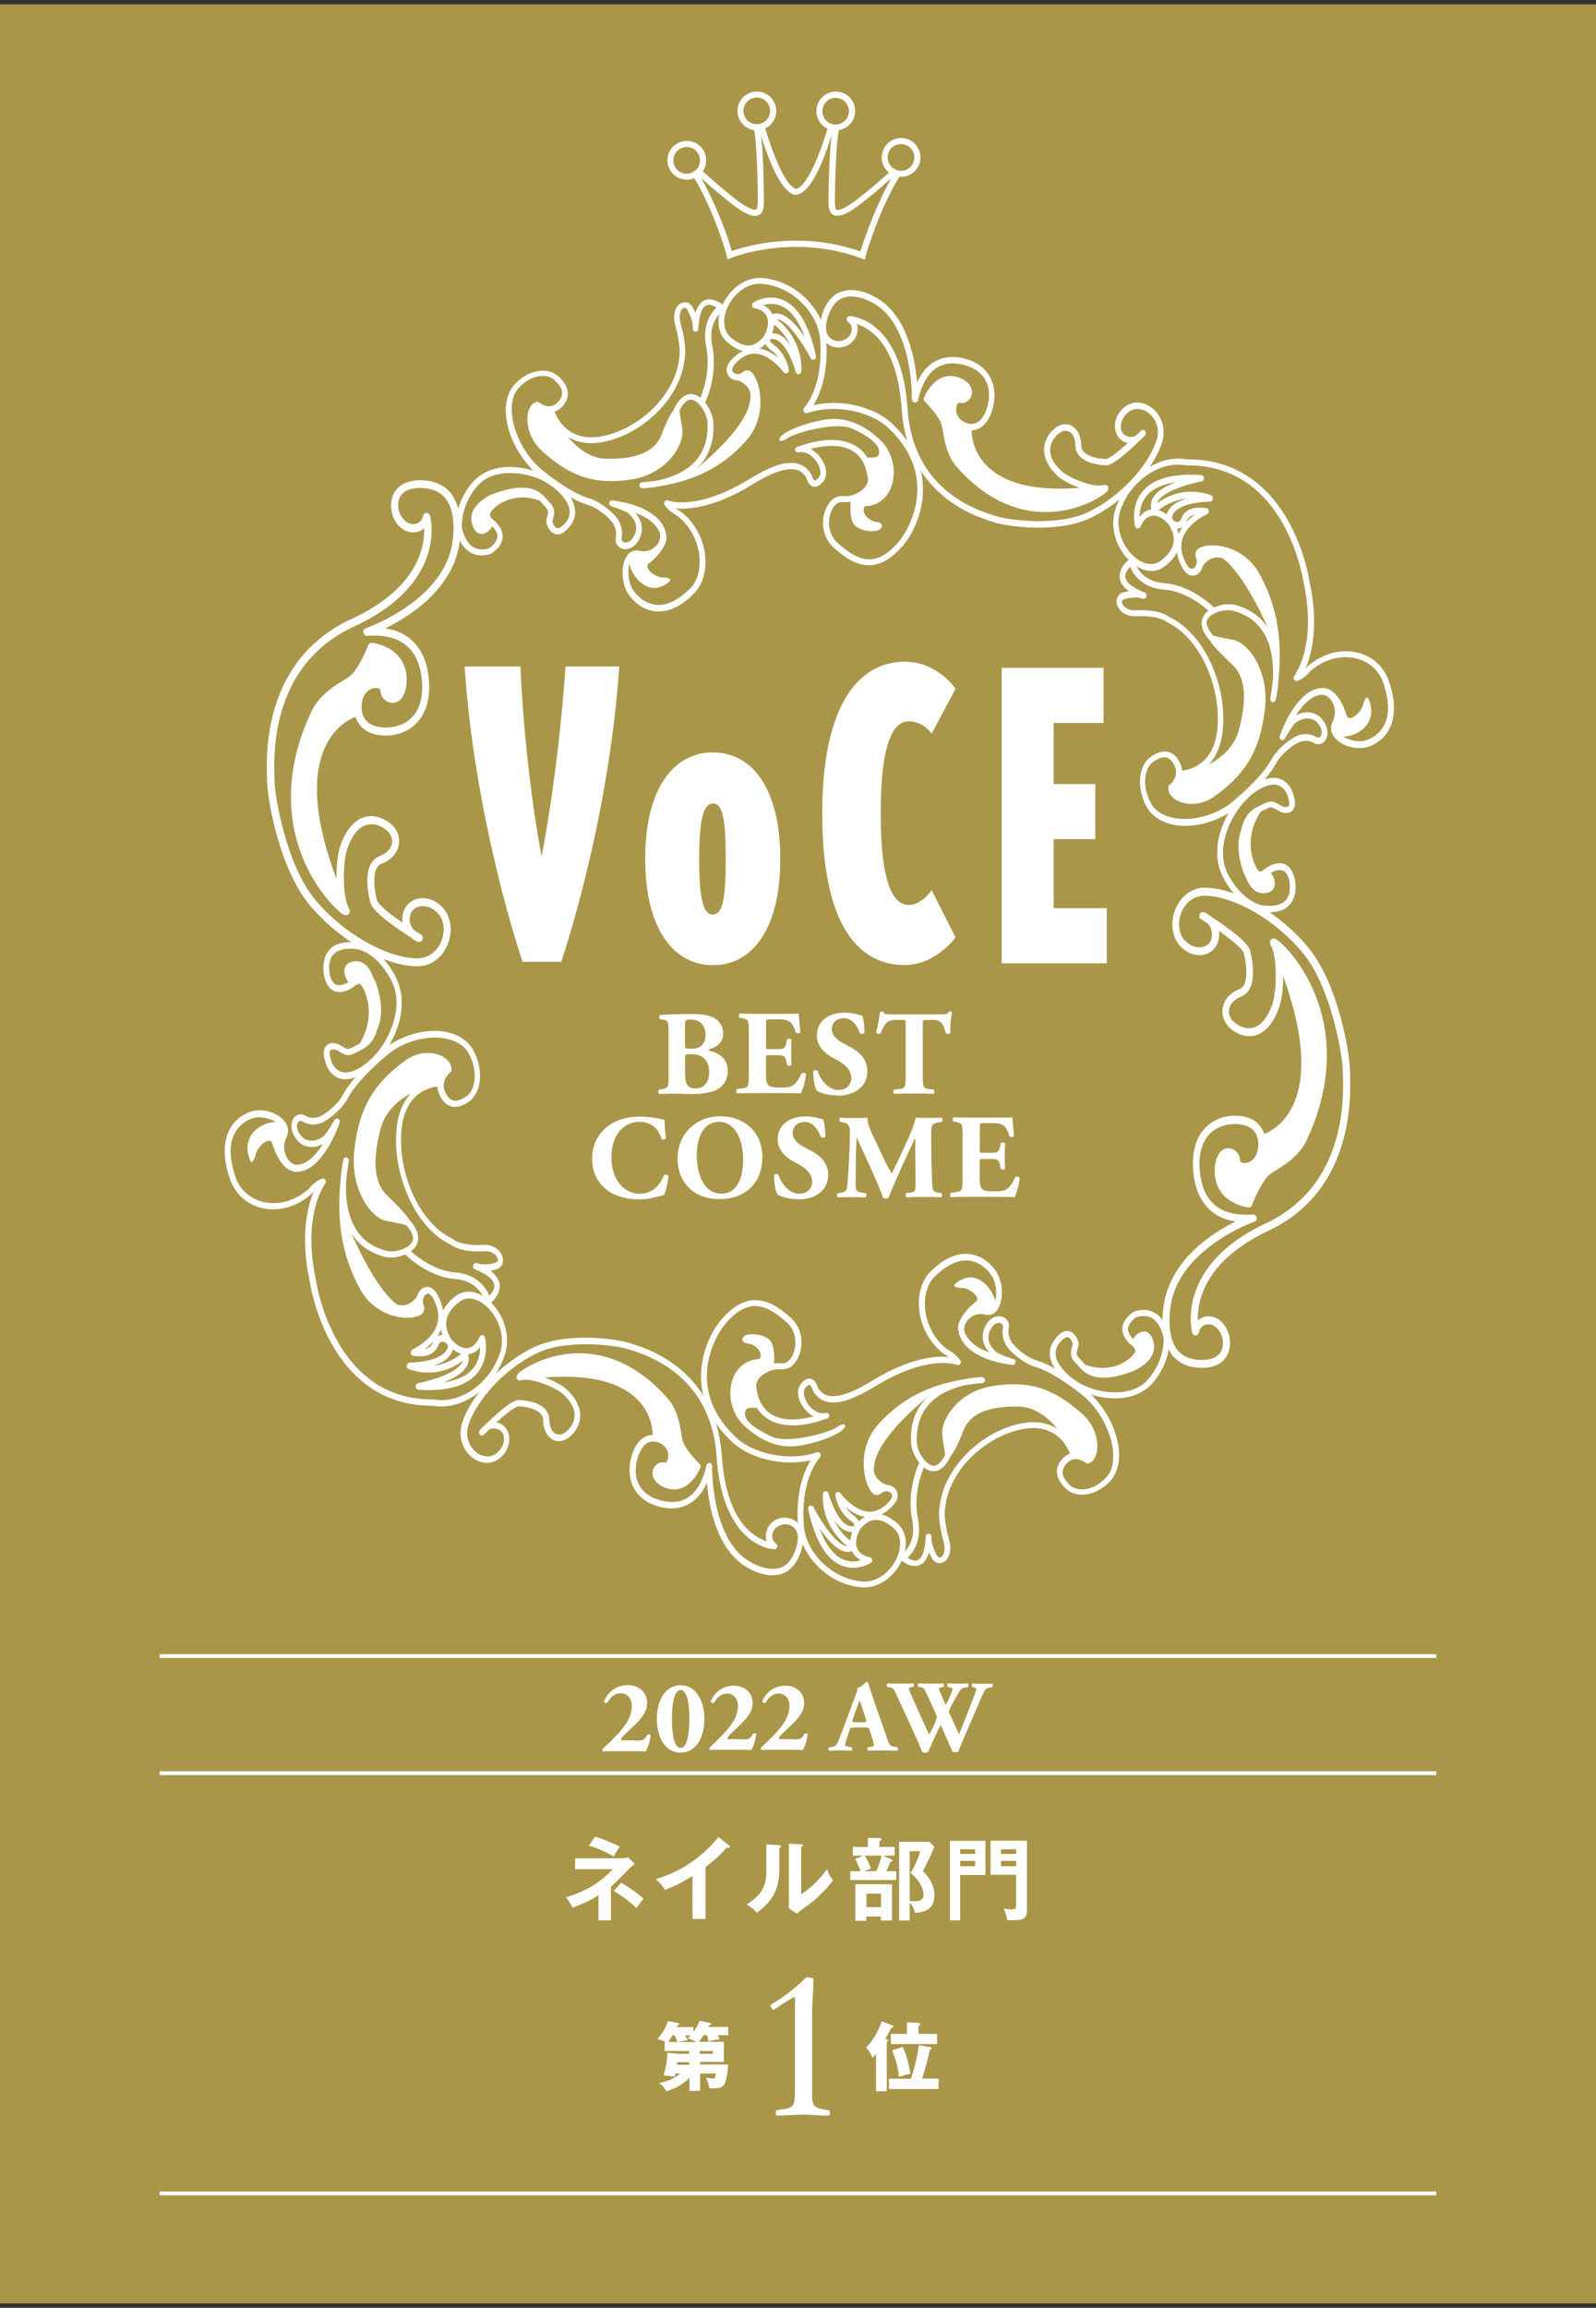 <?xml version="1.0" encoding="utf-8"?>
<!-- Generator: Adobe Illustrator 27.0.0, SVG Export Plug-In . SVG Version: 6.00 Build 0)  -->
<svg version="1.1" id="_レイヤー_2" xmlns="http://www.w3.org/2000/svg" xmlns:xlink="http://www.w3.org/1999/xlink" x="0px"
	 y="0px" viewBox="0 0 110 159" style="enable-background:new 0 0 110 159;" xml:space="preserve">
<rect x="0" y="0" width="110" height="159" fill="#333333" stroke="none"/>
<style type="text/css">
	.st0{fill:#AA9649;}
	.st1{fill:#FFFFFF;}
	.st2{fill:none;stroke:#FFFFFF;stroke-width:0.26;}
</style>
<g id="PC">
	<g id="PRODUCTS">
		<g>
			<rect y="0.3" class="st0" width="110" height="158.4"/>
			<g>
				<g>
					<path class="st1" d="M46.08,71.23c0-0.83-0.02-0.92-0.36-0.97l-0.22-0.03c-0.07-0.04-0.09-0.29,0.03-0.3
						c0.63-0.04,1.23-0.07,2.06-0.07s1.32,0.09,1.68,0.31c0.35,0.21,0.57,0.56,0.57,1.05c0,0.69-0.59,0.97-0.84,1.03
						c-0.08,0.02-0.17,0.05-0.17,0.09c0,0.02,0.04,0.05,0.12,0.07c0.65,0.14,1.21,0.57,1.21,1.37c0,0.76-0.45,1.21-0.97,1.39
						s-1.14,0.21-1.64,0.21c-0.3,0-0.61-0.03-0.85-0.03c-0.4,0-0.81,0-1.28,0.02c-0.07-0.05-0.07-0.26,0-0.29l0.24-0.05
						c0.37-0.07,0.42-0.13,0.42-0.87v-2.91V71.23z M47.22,72.03c0,0.21,0,0.23,0.44,0.23c0.71,0,0.97-0.45,0.97-0.95
						c0-0.72-0.45-1.07-1.02-1.07c-0.39,0-0.4,0.07-0.4,0.43v1.36L47.22,72.03z M47.22,73.94c0,0.64,0.08,1.05,0.73,1.05
						c0.61,0,0.93-0.47,0.93-1.14c0-0.72-0.41-1.22-1.21-1.22c-0.45,0-0.45,0-0.45,0.34V73.94z"/>
					<path class="st1" d="M52.79,72.03c0,0.23,0,0.25,0.23,0.25h0.57c0.43,0,0.53-0.06,0.61-0.45l0.04-0.21
						c0.06-0.07,0.26-0.07,0.31,0c-0.02,0.26-0.02,0.56-0.02,0.88s0,0.61,0.02,0.87c-0.04,0.07-0.25,0.08-0.31,0l-0.04-0.21
						c-0.08-0.4-0.18-0.46-0.61-0.46h-0.57c-0.22,0-0.23,0-0.23,0.26v0.98c0,0.38,0.03,0.64,0.13,0.78
						c0.11,0.15,0.26,0.21,0.87,0.21c0.72,0,1-0.02,1.45-0.96c0.07-0.09,0.27-0.06,0.31,0.04c-0.03,0.43-0.23,1.1-0.35,1.32
						c-0.44-0.02-1.23-0.02-1.91-0.02h-1.07c-0.4,0-0.8,0-1.42,0.02c-0.07-0.05-0.07-0.25,0-0.29l0.39-0.06
						c0.37-0.06,0.42-0.11,0.42-0.87v-3.08c0-0.75-0.05-0.8-0.42-0.87l-0.21-0.04c-0.07-0.05-0.07-0.24,0.02-0.29
						c0.39,0.02,0.79,0.02,1.19,0.02h1.75c0.53,0,1,0,1.11-0.02c0,0.13,0.07,0.73,0.11,1.28c-0.03,0.09-0.22,0.11-0.31,0.03
						c-0.09-0.29-0.21-0.54-0.31-0.65c-0.16-0.16-0.4-0.26-0.81-0.26h-0.66c-0.27,0-0.27,0.02-0.27,0.32v1.44L52.79,72.03z"/>
					<path class="st1" d="M57.71,75.47c-0.76,0-1.23-0.21-1.4-0.31c-0.16-0.18-0.26-0.78-0.26-1.34c0.06-0.11,0.25-0.12,0.31-0.02
						c0.16,0.54,0.72,1.3,1.42,1.3c0.61,0,0.89-0.42,0.89-0.83c0-0.67-0.63-1.06-1.12-1.31c-0.59-0.3-1.25-0.79-1.25-1.61
						c0-0.93,0.72-1.58,1.91-1.58c0.27,0,0.61,0.03,0.94,0.13c0.11,0.03,0.18,0.05,0.28,0.07c0.07,0.18,0.15,0.63,0.15,1.18
						c-0.04,0.1-0.25,0.11-0.32,0.02c-0.14-0.42-0.5-1.02-1.09-1.02c-0.54,0-0.84,0.35-0.84,0.77c0,0.38,0.34,0.73,0.75,0.94
						l0.54,0.29c0.51,0.27,1.16,0.75,1.16,1.66c0,1.02-0.83,1.68-2.08,1.68L57.71,75.47z"/>
					<path class="st1" d="M62.42,70.51c0-0.2,0-0.24-0.2-0.24h-0.51c-0.6,0-0.78,0.33-1.02,0.93c-0.1,0.05-0.26,0.03-0.31-0.07
						c0.17-0.57,0.21-1.08,0.27-1.4c0.03-0.02,0.07-0.04,0.12-0.04s0.08,0,0.12,0.03c0.04,0.14,0.07,0.17,0.69,0.17h3.07
						c0.54,0,0.67,0,0.74-0.18c0.03-0.02,0.06-0.02,0.11-0.02s0.11,0.03,0.12,0.06c-0.08,0.28-0.14,0.95-0.12,1.42
						c-0.04,0.07-0.26,0.09-0.31,0.02c-0.14-0.53-0.26-0.92-0.87-0.92h-0.5c-0.2,0-0.22,0.02-0.22,0.24v3.64
						c0,0.77,0.05,0.83,0.42,0.88l0.33,0.04c0.06,0.05,0.06,0.24,0,0.29c-0.54-0.02-0.95-0.02-1.32-0.02c-0.4,0-0.83,0-1.4,0.02
						c-0.07-0.05-0.07-0.24,0-0.29L62,75.03c0.37-0.04,0.42-0.12,0.42-0.88L62.42,70.51L62.42,70.51z"/>
					<path class="st1" d="M45.8,77.12c0,0.15,0.02,0.81,0.1,1.29c-0.03,0.1-0.26,0.13-0.31,0.06c-0.22-0.77-0.75-1.18-1.55-1.18
						c-0.92,0-1.9,0.78-1.9,2.43s0.95,2.53,1.94,2.53s1.46-0.72,1.68-1.28c0.07-0.07,0.26-0.04,0.31,0.06
						c-0.06,0.61-0.2,1.11-0.31,1.3c-0.45,0.12-1.03,0.31-1.68,0.31c-0.81,0-1.63-0.19-2.22-0.63c-0.59-0.45-1.05-1.14-1.05-2.16
						s0.43-1.72,1-2.19c0.59-0.49,1.43-0.73,2.29-0.73s1.45,0.2,1.7,0.21L45.8,77.12z"/>
					<path class="st1" d="M52.54,79.74c0,1.8-1.21,2.88-2.98,2.88c-1.66,0-2.86-1.09-2.86-2.81c0-1.63,1.22-2.9,2.95-2.9
						s2.9,1.16,2.9,2.83H52.54z M49.58,77.29c-1.02,0-1.56,0.95-1.56,2.33c0,1.01,0.36,2.62,1.7,2.62c1.08,0,1.5-1.06,1.5-2.39
						C51.22,78.44,50.6,77.29,49.58,77.29z"/>
					<path class="st1" d="M55.01,82.62c-0.76,0-1.23-0.21-1.4-0.31c-0.16-0.18-0.26-0.78-0.26-1.34c0.06-0.11,0.25-0.12,0.31-0.02
						c0.16,0.54,0.72,1.3,1.42,1.3c0.61,0,0.89-0.42,0.89-0.83c0-0.67-0.63-1.06-1.12-1.31c-0.59-0.3-1.25-0.79-1.25-1.61
						c0-0.93,0.72-1.58,1.91-1.58c0.27,0,0.61,0.03,0.94,0.13c0.11,0.03,0.18,0.05,0.28,0.07c0.07,0.18,0.15,0.63,0.15,1.18
						c-0.04,0.1-0.25,0.11-0.32,0.02c-0.14-0.42-0.5-1.02-1.09-1.02c-0.54,0-0.84,0.35-0.84,0.77c0,0.38,0.34,0.73,0.75,0.94
						l0.54,0.29c0.51,0.27,1.16,0.75,1.16,1.66c0,1.02-0.83,1.68-2.08,1.68L55.01,82.62z"/>
					<path class="st1" d="M57.9,77.3c-0.07-0.07-0.07-0.26,0.03-0.29c0.28,0.02,0.64,0.02,1.04,0.02c0.27,0,0.51,0,0.81-0.02
						c0,0.51,0.29,1.02,0.65,1.79l0.54,1.16c0.07,0.16,0.37,0.69,0.49,0.89c0.11-0.2,0.24-0.45,0.46-0.94L62.34,79
						c0.4-0.85,0.6-1.29,0.78-2c0.38,0.03,0.57,0.02,0.82,0.02c0.27,0,0.65,0,0.95-0.02c0.09,0.05,0.09,0.21,0.03,0.29l-0.24,0.04
						c-0.34,0.06-0.5,0.16-0.5,0.59c0,1.7,0.02,2.59,0.07,3.63c0.02,0.38,0.05,0.58,0.37,0.62l0.26,0.03
						c0.07,0.07,0.07,0.26-0.02,0.29c-0.38-0.02-0.73-0.02-1.14-0.02c-0.37,0-0.83,0-1.22,0.02c-0.1-0.04-0.11-0.23-0.03-0.29
						l0.25-0.03c0.38-0.05,0.38-0.15,0.38-0.65l-0.02-2.15v-0.94h-0.02c-0.61,1.32-1.27,2.7-1.82,4.09
						c-0.04,0.03-0.1,0.06-0.17,0.06s-0.17-0.02-0.21-0.05c-0.32-1.02-1.34-3.07-1.8-4.14h-0.02c-0.03,0.54-0.04,0.9-0.05,1.33
						c0,0.54-0.02,1.36-0.02,1.86c0,0.41,0.05,0.53,0.38,0.58l0.32,0.05c0.07,0.06,0.05,0.25-0.02,0.29
						c-0.31-0.02-0.66-0.02-0.97-0.02c-0.26,0-0.58,0-0.91,0.02c-0.11-0.03-0.11-0.25-0.03-0.29l0.15-0.02
						c0.42-0.07,0.47-0.12,0.52-0.64c0.04-0.4,0.07-1.12,0.12-1.91c0.03-0.55,0.05-1.22,0.05-1.67c0-0.47-0.18-0.59-0.51-0.65
						l-0.18-0.03L57.9,77.3z"/>
					<path class="st1" d="M67.52,79.18c0,0.23,0,0.25,0.23,0.25h0.57c0.43,0,0.53-0.06,0.61-0.45l0.04-0.21
						c0.06-0.07,0.26-0.07,0.31,0c-0.02,0.26-0.03,0.56-0.03,0.88s0,0.61,0.03,0.87c-0.04,0.07-0.25,0.08-0.31,0l-0.04-0.21
						c-0.08-0.4-0.18-0.46-0.61-0.46h-0.57c-0.22,0-0.23,0-0.23,0.26v0.98c0,0.38,0.03,0.64,0.13,0.78
						c0.11,0.15,0.26,0.21,0.87,0.21c0.72,0,1-0.02,1.45-0.96c0.07-0.09,0.27-0.06,0.31,0.04c-0.03,0.43-0.23,1.1-0.35,1.32
						c-0.44-0.02-1.23-0.02-1.91-0.02h-1.07c-0.4,0-0.8,0-1.42,0.02c-0.07-0.05-0.07-0.25,0-0.29l0.39-0.06
						c0.37-0.06,0.42-0.11,0.42-0.87v-3.08c0-0.75-0.05-0.8-0.42-0.87l-0.21-0.04c-0.07-0.05-0.07-0.24,0.02-0.29
						C66.12,77,66.52,77,66.92,77h1.75c0.53,0,1,0,1.11-0.02c0,0.13,0.07,0.73,0.11,1.28c-0.03,0.09-0.22,0.11-0.31,0.03
						c-0.09-0.29-0.21-0.54-0.31-0.65c-0.16-0.16-0.4-0.26-0.81-0.26H67.8c-0.27,0-0.27,0.02-0.27,0.32v1.44L67.52,79.18z"/>
				</g>
				<path class="st1" d="M57.6,8.99c-0.74,0-1.34-0.6-1.33-1.34c0-0.74,0.6-1.34,1.34-1.34s1.33,0.6,1.33,1.34s-0.6,1.33-1.34,1.33
					l0,0V8.99z M57.6,6.74c-0.51,0-0.92,0.41-0.92,0.92s0.41,0.92,0.91,0.92c0.51,0,0.92-0.41,0.92-0.92c0-0.5-0.41-0.92-0.92-0.92
					l0,0H57.6z"/>
				<path class="st1" d="M62.1,12.18c-0.74,0-1.34-0.6-1.33-1.34c0-0.74,0.61-1.33,1.34-1.33c0.74,0,1.33,0.6,1.33,1.34
					S62.84,12.19,62.1,12.18L62.1,12.18z M62.1,9.93c-0.51,0-0.92,0.41-0.92,0.92s0.41,0.92,0.92,0.92s0.92-0.41,0.92-0.92
					S62.61,9.93,62.1,9.93L62.1,9.93z"/>
				<path class="st1" d="M59.62,17.75l-0.12-0.03l-0.16-0.04l-0.12-0.03l0.03-0.13c0.09-0.39,0.93-3,2.18-5.24
					c-0.82,0.73-2.3,2.01-3.01,2.37c-0.31,0.15-0.53,0.22-0.72,0.22c-0.6-0.01-0.6-0.69-0.6-1.09c0-0.68,0.05-3.2,0.22-4.48
					c-0.84,2.69-1.68,4.08-2.48,4.12l0,0l0.02-0.13v-0.16v-0.12l0,0c0.36,0,0.95-0.86,1.45-2.08c0.39-0.96,0.68-1.91,0.76-2.18
					l0.03-0.09l0.04-0.13l0.13,0.04l0.08,0.03l0.41,0.14l0.11,0.04l-0.03,0.11l-0.02,0.08c-0.21,0.9-0.28,3.9-0.28,4.83
					c0,0.62,0.08,0.67,0.18,0.67c0.08,0,0.24-0.03,0.53-0.18c0.86-0.43,3.2-2.56,3.22-2.58l0.05-0.05l0.08-0.07l0.08,0.06l0.06,0.04
					l0.28,0.22l0.09,0.07l-0.06,0.1l-0.04,0.06c-1.41,2.26-2.35,5.46-2.35,5.5l-0.03,0.13l0,0L59.62,17.75z"/>
				<path class="st1" d="M52.16,8.98c-0.74,0-1.33-0.6-1.33-1.34s0.6-1.34,1.34-1.33c0.74,0,1.33,0.6,1.33,1.34
					S52.9,8.98,52.16,8.98L52.16,8.98z M52.16,6.72c-0.51,0-0.92,0.41-0.92,0.92s0.41,0.92,0.92,0.92c0.5,0,0.92-0.42,0.92-0.92
					c0-0.51-0.41-0.92-0.91-0.92l0,0H52.16z"/>
				<path class="st1" d="M47.33,12.38c-0.73,0-1.33-0.6-1.33-1.34s0.6-1.33,1.34-1.33s1.34,0.6,1.33,1.34
					C48.67,11.79,48.07,12.39,47.33,12.38L47.33,12.38z M47.33,10.13c-0.51,0-0.92,0.41-0.92,0.92s0.41,0.92,0.92,0.92
					s0.92-0.41,0.92-0.92S47.84,10.13,47.33,10.13L47.33,10.13z"/>
				<path class="st1" d="M50.13,17.84L50.1,17.7l-0.02-0.09c-0.17-0.72-1.06-3.46-2.33-5.51l-0.04-0.06l-0.07-0.1l0.1-0.07
					l0.06-0.04l0.28-0.21l0.09-0.06l0.08,0.07l0.05,0.04c0.59,0.54,2.47,2.23,3.21,2.6c0.31,0.16,0.47,0.18,0.54,0.18
					c0.09,0,0.17-0.05,0.18-0.67c0-0.94-0.06-3.94-0.26-4.83l-0.02-0.07l-0.03-0.11l0.11-0.04l0.07-0.02l0.42-0.14l0.13-0.04
					l0.04,0.13l0.02,0.08c0.08,0.28,0.36,1.24,0.76,2.19c0.49,1.23,1.08,2.09,1.44,2.09l0,0l-0.06,0.12l0.02,0.15l-0.03,0.15h0.07
					c-0.8-0.04-1.63-1.43-2.46-4.12c0.16,1.23,0.2,3.63,0.2,4.47c0,0.4,0,1.07-0.6,1.09c-0.19,0-0.41-0.07-0.72-0.23
					c-0.68-0.34-2.08-1.56-3-2.38c1.14,2.04,1.92,4.28,2.1,5.03c0.62-0.22,2.28-0.72,4.47-0.72c1.6,0,3.15,0.28,4.62,0.82l0.18,0.05
					l-0.05,0.2l-0.03,0.13l-0.02,0.11l-0.23-0.09c-1.41-0.52-2.92-0.79-4.47-0.79c-2.65,0-4.52,0.76-4.53,0.77l-0.09,0.04
					l-0.14,0.05l0,0L50.13,17.84z"/>
				<path class="st1" d="M37.33,59.01c0,0-1.13-5.63-1.46-13.09h-3.85c0.74,10.92,4,20.35,4,20.35h2.66c0,0,3.26-9.43,4-20.35h-3.7
					C38.46,53.38,37.33,59.01,37.33,59.01"/>
				<path class="st1" d="M62.65,49.7c1,0,1.56,0.85,1.56,0.85l1.65-3.09c0,0-1.22-1.87-3.51-1.87c-3.06,0-5.68,2.81-5.68,10.45
					s2.45,10.45,5.68,10.45c2.14,0,3.51-1.9,3.51-1.9l-1.65-3.26c0,0-0.67,1.02-1.56,1.02c-1.01,0-1.95-1.22-1.95-6.32
					s0.95-6.34,1.95-6.34"/>
				<polygon class="st1" points="72.62,57.82 75.49,57.82 75.49,54.02 72.62,54.02 72.62,49.81 76.06,49.81 76.06,46.01 
					69.04,46.01 69.04,66.37 76.28,66.37 76.28,62.57 72.62,62.57 				"/>
				<path class="st1" d="M49.14,51.84c-2.69,0-4.67,2.44-4.67,7.33s1.99,7.33,4.67,7.33s4.64-2.44,4.64-7.33S51.8,51.84,49.14,51.84
					 M49.14,63.01c-0.68,0-0.95-1.07-0.95-3.82c0-0.92,0.03-1.66,0.1-2.23c0.14-1.12,0.41-1.6,0.85-1.6c0.34,0,0.56,0.27,0.69,0.88
					c0.14,0.61,0.19,1.57,0.19,2.94c0,2.75-0.21,3.82-0.88,3.82"/>
				<g>
					<path class="st1" d="M57.93,20.12c0.55-0.22,1.16-0.15,1.71,0.04l0,0c0.29,0.1,0.56,0.23,0.81,0.38l0,0
						c2.08,1.23,2.62,4.18,2.76,5.82l0,0c0.32-0.72,0.76-1.22,1.29-1.49l0,0c0.68-0.36,1.47-0.35,2.28-0.07l0,0
						c0.87,0.3,1.38,0.87,1.6,1.5l0,0c0.23,0.63,0.19,1.31,0.03,1.87l0,0c-0.19,0.66-0.49,1.08-0.84,1.3l0,0
						c-0.36,0.22-0.75,0.23-1.08,0.11l0,0c-0.23-0.08-0.44-0.22-0.61-0.38l0,0c-0.39-0.41-0.46-0.95-0.35-1.35l0,0
						c0.09-0.33,0.37-0.64,0.73-0.52l0,0c0.07,0.03,0.25-0.06,0.3-0.22l0,0c0.04-0.15,0.02-0.42-0.66-0.68l0,0
						c-0.95-0.37-1.59,0.65-1.79,1.03l0,0c0.52,0.54,1,1.14,1.17,1.69l0,0c0.16,0.57,0.2,1.81,0.85,2.61l0,0
						c1.27,1.47,2.55,2.29,3.76,2.71l0,0c1.62,0.56,3.1,0.4,4.21,0.05l0,0c0.59-0.18,1.08-0.42,1.42-0.63l0,0
						c-0.33-0.04-0.69-0.13-1.06-0.26l0,0c-0.59-0.21-1.16-0.49-1.51-0.79l0,0c-0.93-0.82-1.11-1.68-0.92-2.34l0,0
						c0.16-0.53,0.52-0.9,0.83-1.1l0,0c0.28-0.17,0.59-0.22,0.87-0.12l0,0c0.46,0.16,0.78,0.68,0.79,1.43l0,0
						c0,0.35,0.3,0.59,0.72,0.74l0,0c0.42,0.15,0.89,0.18,0.99,0.18l0,0c0.33-0.09,0.97-0.62,1.51-1.11l0,0
						c-0.05-0.01-0.11-0.02-0.16-0.04l0,0c-0.63-0.22-0.85-0.93-0.68-1.54l0,0c0.09-0.3,0.25-0.58,0.5-0.8l0,0
						c0.44-0.42,1.01-0.49,1.49-0.32l0,0c0.87,0.31,1.57,1.38,1.22,2.62l0,0c0,0-0.02,0.07-0.03,0.1l0,0
						c-0.63,1.85-2.57,4-4.88,5.13l0,0c-2.35,1.13-5.88,0.58-6.67,0.32l0,0c-0.1-0.04-0.33-0.1-0.62-0.21l0,0
						c-1.6-0.55-5.41-2.29-5.76-7.58l0,0c-0.3-4.41-2.11-5.53-3.04-5.86l0,0c0,0-0.04-0.01-0.06-0.02l0,0
						c0.07,0.19,0.09,0.43,0,0.72l0,0c-0.24,0.77-1.05,1.06-1.69,0.83l0,0c-0.3-0.1-0.58-0.34-0.73-0.7l0,0
						c-0.15-0.36-0.16-0.83,0-1.39l0,0v-0.01l0,0c0.26-0.9,0.73-1.43,1.28-1.66l0,0L57.93,20.12z M63.03,27.73
						c-0.1-0.01-0.18-0.11-0.18-0.22l0,0c0,0,0.03-1.26-0.29-2.73l0,0c-0.32-1.46-0.98-3.09-2.3-3.85l0,0
						c-0.23-0.13-0.49-0.26-0.74-0.35l0,0c-1.02-0.32-2-0.26-2.49,1.34l0,0c-0.27,0.99,0.06,1.37,0.46,1.53l0,0
						c0.46,0.16,1.04-0.08,1.18-0.54l0,0c0.08-0.26,0.03-0.43-0.05-0.55l0,0c-0.07-0.11-0.16-0.16-0.16-0.17l0,0
						c-0.08-0.05-0.12-0.15-0.1-0.25l0,0c0.02-0.1,0.11-0.17,0.2-0.16l0,0c0,0,0.28,0,0.67,0.14l0,0c1.07,0.36,3.03,1.72,3.32,6.25
						l0,0c0.34,5.03,3.92,6.64,5.48,7.19l0,0c0.29,0.1,0.5,0.16,0.63,0.2l0,0c0.66,0.24,4.22,0.77,6.38-0.3l0,0
						c2.21-1.07,4.1-3.19,4.66-4.88l0,0c0,0,0.02-0.06,0.03-0.08l0,0c0.28-0.98-0.27-1.81-0.95-2.06l0,0
						c-0.38-0.13-0.77-0.08-1.11,0.24l0,0c-0.19,0.18-0.32,0.39-0.38,0.6l0,0c-0.12,0.45,0.01,0.84,0.41,0.98l0,0
						c0.28,0.1,0.49,0.02,0.65-0.1l0,0c0.14-0.13,0.23-0.23,0.27-0.27l0,0c0,0-0.01,0,0.06-0.05l0,0l0,0l0,0l0,0l0,0
						c0,0,0.02-0.03,0.09-0.02l0,0c0,0,0.03,0,0.06,0l0,0c0,0,0.09,0.06,0.12,0.11l0,0c0.02,0.05,0.03,0.11,0.01,0.17l0,0
						c0,0-0.01,0.03-0.02,0.05l0,0l-0.01,0.02l0,0l0,0l0,0c0,0,0,0,0,0.01l0,0l0,0l0,0c-0.05,0.05-0.15,0.19-0.32,0.32l0,0
						c-0.18,0.17-0.41,0.4-0.67,0.63l0,0c-0.55,0.49-1.17,1.01-1.62,1.13h-0.05c0,0-0.58,0-1.14-0.19l0,0
						c-0.46-0.16-0.99-0.49-1.01-1.15l0,0c-0.01-0.62-0.25-0.92-0.5-1.01l0,0c-0.16-0.05-0.35-0.04-0.55,0.09l0,0
						c-0.23,0.15-0.53,0.46-0.64,0.85l0,0c-0.13,0.48-0.06,1.09,0.78,1.85l0,0c0.28,0.24,0.83,0.52,1.38,0.71l0,0
						c0.59,0.21,1.21,0.31,1.48,0.21l0,0c0,0,0.06-0.03,0.17,0l0,0c0,0,0.1,0.05,0.13,0.12l0,0c0.03,0.07,0.02,0.14,0.01,0.18l0,0
						c-0.11,0.24-0.28,0.31-0.63,0.55l0,0c-0.34,0.21-0.83,0.45-1.42,0.64l0,0c-1.18,0.39-2.79,0.6-4.56-0.02l0,0
						c-1.27-0.44-2.62-1.31-3.93-2.84l0,0c-0.77-0.97-0.8-2.33-0.94-2.78l0,0c-0.12-0.43-0.63-1.07-1.17-1.62l0,0
						c-0.07-0.06-0.08-0.17-0.05-0.25l0,0c0,0,0.76-1.93,2.35-1.41l0,0c0.77,0.27,1.06,0.78,0.93,1.24l0,0
						c-0.11,0.36-0.45,0.62-0.81,0.52l0,0c-0.06-0.02-0.15,0.02-0.22,0.23l0,0c-0.07,0.25-0.04,0.61,0.24,0.89l0,0
						c0.13,0.12,0.29,0.23,0.46,0.28l0,0c0.5,0.15,1.06,0.04,1.42-1.12l0,0c0.27-0.98,0.16-2.27-1.36-2.81l0,0
						c-1.48-0.49-2.71-0.05-3.31,1.94l0,0c-0.04,0.12-0.07,0.25-0.1,0.39l0,0c0,0,0,0.01,0,0.02l0,0c-0.03,0.1-0.12,0.17-0.22,0.15
						l0,0L63.03,27.73z"/>
					<path class="st1" d="M63.85,27.51c0,0,0.76-1.72,1.84-1.35c1.08,0.38,1.22,0.86,0.87,1.12c-0.36,0.26-0.64,0.26-0.84,0.94
						c-0.2,0.69,0.33,1.01,0.79,1.16l0.46,0.16c0,0-0.39,4.79,7.71,4.05l1.04,0.29c0,0-2.73,1.86-5.57,0.87s-4.39-2.35-5.06-5.53
						c-0.25-1.19-1.12-1.88-1.23-1.71H63.85z"/>
				</g>
				<g>
					<path class="st1" d="M39.25,36.29c0.4-0.46,0.47-1,0.32-1.48l0,0c-0.15-0.49-0.49-0.92-0.9-1.3l0,0
						c-0.29-0.26-0.62-0.5-0.95-0.68l0,0c-1.27-0.71-3.77-1.17-5.15,0.4l0,0c-1.31,1.52-1.16,3.15-1.16,3.2l0,0
						c0.16,0.7,0.43,1.16,0.74,1.44l0,0c0.8,0.71,1.74,0.26,1.75,0.25l0,0l0.03-0.02c0.16-0.12,0.28-0.23,0.39-0.35l0,0
						c0.33-0.37,0.38-0.79,0.28-1.11l0,0c-0.1-0.32-0.31-0.55-0.47-0.7l0,0c-0.13-0.11-0.22-0.18-0.23-0.18l0,0
						c-0.07-0.05-0.17-0.04-0.23,0.02l0,0c-0.05,0.05-0.08,0.12-0.07,0.19l0,0c0,0,0,0.03-0.02,0.05l0,0
						c-0.02,0.05-0.07,0.12-0.12,0.18l0,0c-0.07,0.09-0.16,0.16-0.23,0.18l0,0c-0.07,0.02-0.09,0.02-0.15-0.03l0,0
						c0,0-0.11-0.13-0.16-0.3l0,0c-0.12-0.41-0.02-0.69,0.21-0.96l0,0c0.21-0.25,0.55-0.46,0.84-0.61l0,0
						c2.03-0.78,2.73-0.43,3.16-0.04l0,0c0.18,0.16,0.31,0.34,0.47,0.5l0,0c0.2,0.22,0.19,0.32,0.16,0.49l0,0
						c-0.02,0.17-0.16,0.36-0.09,0.66l0,0c0.09,0.25,0.2,0.43,0.34,0.56l0,0c0.23,0.21,0.52,0.2,0.72,0.1l0,0
						c0.2-0.1,0.34-0.25,0.43-0.35l0,0c0.05-0.06,0.09-0.11,0.08-0.1l0,0L39.25,36.29z M38.88,36.11c-0.07,0.08-0.19,0.2-0.3,0.25
						l0,0c-0.12,0.05-0.18,0.06-0.29-0.03l0,0c-0.07-0.06-0.15-0.18-0.22-0.38l0,0c0,0,0.04-0.2,0.1-0.43l0,0
						c0.06-0.24,0.03-0.59-0.27-0.88l0,0c-0.13-0.13-0.28-0.32-0.48-0.52l0,0c-0.55-0.51-1.5-0.85-3.59-0.03l0,0
						c-0.33,0.17-0.7,0.4-0.98,0.72l0,0c-0.3,0.33-0.47,0.82-0.29,1.36l0,0c0.07,0.21,0.15,0.37,0.28,0.48l0,0
						c0.36,0.31,0.76,0.04,0.95-0.19l0,0c0.05-0.07,0.1-0.13,0.14-0.19l0,0c0.26,0.27,0.58,0.66,0.12,1.2l0,0
						c-0.08,0.09-0.17,0.18-0.3,0.28l0,0c0,0-0.21,0.09-0.43,0.1l0,0c-0.27,0.02-0.59-0.03-0.88-0.29l0,0
						c-0.24-0.22-0.47-0.59-0.61-1.2l0,0c0,0-0.03-0.36,0.08-0.9l0,0c0.12-0.55,0.38-1.27,0.98-1.96l0,0
						c1.13-1.35,3.5-0.98,4.66-0.31l0,0c0.31,0.17,0.61,0.39,0.88,0.63l0,0c0.76,0.72,1.15,1.51,0.53,2.22l0,0
						c0,0-0.03,0.04-0.06,0.08l0,0L38.88,36.11z M34,35.85l-0.19,0.08L34,35.85L34,35.85z"/>
					<path class="st1" d="M33.08,36.61c-0.96-0.87,0.14-1.73,0.14-1.73c2.39-2.34,4.29-0.27,4.29-0.27
						c-2.36-1.03-3.82,0.62-3.74,0.84c0,0-0.06,0.17,0.4,0.52c0.14,0.11-0.41,0.21-0.41,0.21s-0.37,0.7-0.67,0.43H33.08z"/>
					<path class="st1" d="M62.19,37.65c0.6-0.7,1.31-1.99,1.41-3.55l0,0c0.11-1.55-0.4-3.36-2.21-5l0,0c-1.11-1-3.27-1.65-5.32-1.19
						l0,0c0.43-0.71,1.07-2.2,0.86-4.62l0,0c-0.12-1.07-0.69-2.09-1.53-2.86l0,0c-0.75-0.69-1.73-1.17-2.78-1.27l0,0
						c-0.92-0.09-1.74,0.37-2.3,1.02l0,0c-0.84,0.98-1.17,2.48-0.24,3.35l0,0c0.4,0.36,0.78,0.57,1.12,0.65l0,0
						c-0.29,0.14-0.58,0.36-0.86,0.69l0,0c-0.17,0.2-0.26,0.41-0.26,0.62l0,0c0,0.21,0.09,0.39,0.23,0.52l0,0
						c0.3,0.27,0.8,0.29,1.21-0.05l0,0c0,0,0.02,0,0.05,0.03l0,0c0.18,0.15,0.45,0.83,0.46,1.61l0,0c0.02,0.79-0.17,1.69-0.77,2.38
						l0,0c-0.91,1.06-1.99,1.91-3.47,2.5l0,0c0.17-0.14,0.33-0.29,0.49-0.47l0,0c0.59-0.68,0.98-1.66,0.88-3l0,0
						c-0.06-0.48-0.35-1.12-0.8-1.53l0,0c-0.2-0.18-0.45-0.32-0.72-0.33l0,0c-0.28,0-0.56,0.13-0.8,0.42l0,0
						c-0.13,0.15-0.25,0.34-0.37,0.58l0,0l-0.02,0.09c0,0.48,0.11,0.68,0.19,1.49l0,0c0.04,0.36-0.17,1.01-0.68,1.59l0,0
						c-0.53,0.61-1.35,1.16-2.48,1.34l0,0c-2.7,0.41-4.16-0.33-5.92-1.92l0,0c-0.41-0.37-0.66-0.91-0.76-1.4l0,0
						c-0.1-0.5-0.02-0.95,0.13-1.11l0,0c0,0,0.05-0.05,0.07-0.07l0,0c0.1,0.07,0.28,0.18,0.51,0.24l0,0
						c0.36,0.1,0.87,0.05,1.29-0.44l0,0c0.29-0.33,0.39-0.71,0.31-1.07l0,0c-0.08-0.36-0.31-0.68-0.63-0.97l0,0
						c-0.72-0.64-2.09-0.51-3.1,0.66l0,0c-1.16,1.51-0.26,4.34,1.55,6.01l0,0c0,0,2.02,1.74,3.6,2.2l0,0
						c0.33,0.07,0.91,0.44,1.31,0.81l0,0c0.18,0.17,0.33,0.33,0.41,0.46l0,0c0.27,0.43,0.22,0.83,0.19,1.01l0,0
						c-0.04,0.23,0.04,0.45,0.2,0.59l0,0c0.3,0.27,0.82,0.25,1.2-0.18l0,0c0.11-0.13,0.21-0.29,0.28-0.47l0,0
						c0,0,0.42-0.86-0.34-1.68l0,0c0.43,0.16,0.87,0.38,1.2,0.68l0,0c0.26,0.24,0.45,0.51,0.52,0.83l0,0
						c0.03,0.24-0.06,0.52-0.25,0.74l0,0c-0.26,0.3-0.68,0.49-1.17,0.37l0,0c-0.31-0.09-0.62,0.03-0.8,0.25l0,0
						c-0.5,0.62-0.48,1.86-0.03,2.64l0,0c0.13,0.21,0.31,0.44,0.54,0.64l0,0c0.8,0.75,2.26,1.14,3.91-0.46l0,0
						c0.08-0.07,0.16-0.15,0.24-0.24l0,0c1.12-1.32,0.86-3.84-0.75-5.31l0,0c-0.08-0.08-0.17-0.15-0.29-0.23l0,0
						c-0.13-0.07-0.24-0.15-0.33-0.21l0,0c0.87,0.08,2.58-0.05,5.04-1.5l0,0c1.66-1.06,3.07-1.56,3.71-0.93l0,0
						c0.1,0.09,0.19,0.2,0.26,0.34l0,0c0.02,0.08,0.09,0.3,0.26,0.47l0,0c0.09,0.09,0.25,0.16,0.41,0.12l0,0
						c0.17-0.04,0.31-0.14,0.47-0.32l0,0c0.48-0.61,0.1-1.48-0.46-2l0,0c-0.12-0.11-0.25-0.21-0.4-0.28l0,0
						c0.21-0.06,0.46-0.11,0.72-0.15l0,0c0.85-0.13,1.84-0.08,2.49,0.52l0,0c0.37,0.34,0.65,0.86,0.75,1.68l0,0
						c0.02,0.2-0.05,0.4-0.22,0.6l0,0c-0.33,0.39-1,0.67-1.49,0.6l0,0c-0.35-0.04-0.68,0.13-0.9,0.4l0,0
						c-0.61,0.72-0.76,2.21,0.23,3.13l0,0c0.63,0.57,1.33,1.1,2.14,1.21l0,0c0.81,0.12,1.69-0.22,2.58-1.25l0,0c0,0,0,0,0.01-0.02
						l0,0H62.19z M55.41,28.37c0.05,0.08,0.14,0.12,0.23,0.09l0,0c2.03-0.69,4.43-0.03,5.5,0.95l0,0c3.42,3.12,1.85,6.67,0.76,7.97
						l0,0c-1.68,1.91-2.92,1.12-4.18,0.02l0,0c-0.81-0.74-0.67-2-0.2-2.55l0,0c0.17-0.2,0.36-0.28,0.56-0.26l0,0
						c0.65,0.07,1.4-0.24,1.83-0.74l0,0c0.22-0.25,0.36-0.57,0.32-0.92l0,0c-0.11-0.9-0.43-1.53-0.89-1.94l0,0
						c-1.51-1.33-4.07-0.31-4.38-0.2l0,0l0,0l0,0c0,0-0.02,0-0.03,0l0,0c-0.1,0.04-0.15,0.15-0.12,0.25l0,0
						c0.03,0.1,0.14,0.16,0.24,0.13l0,0c0.31-0.08,0.66,0.05,0.95,0.32l0,0c0.24,0.21,0.42,0.51,0.5,0.78l0,0
						c0.08,0.28,0.05,0.5-0.07,0.64l0,0c-0.28,0.28-0.27,0.19-0.32,0.17l0,0c-0.08-0.06-0.15-0.29-0.15-0.29l0,0l-0.02-0.05
						c-0.1-0.19-0.22-0.35-0.36-0.47l0,0c-0.99-0.85-2.5-0.15-4.17,0.88l0,0c-2.68,1.58-4.39,1.53-5.05,1.41l0,0
						c-0.22-0.04-0.32-0.08-0.32-0.08l0,0c-0.08-0.03-0.16-0.01-0.22,0.05l0,0c-0.05,0.06-0.07,0.15-0.03,0.23l0,0
						c0,0,0.09,0.17,0.31,0.37l0,0c0.14,0.13,0.34,0.28,0.59,0.42l0,0c0.08,0.06,0.16,0.13,0.23,0.19l0,0
						c0.73,0.67,1.16,1.58,1.27,2.46l0,0c0.12,0.88-0.08,1.73-0.55,2.27l0,0c-0.06,0.07-0.12,0.14-0.2,0.2l0,0
						c-1.57,1.47-2.68,1.07-3.39,0.46l0,0c-0.19-0.18-0.35-0.37-0.46-0.56l0,0c-0.38-0.59-0.36-1.79-0.01-2.15l0,0
						c0.11-0.13,0.22-0.17,0.41-0.13l0,0c0.64,0.16,1.21-0.09,1.56-0.5l0,0c0.26-0.3,0.4-0.69,0.34-1.09l0,0
						c-0.1-0.43-0.35-0.78-0.65-1.06l0,0c-1.11-1-3.02-1.15-3.04-1.16l0,0c-0.1-0.01-0.19,0.06-0.21,0.17l0,0
						c-0.02,0.1,0.04,0.21,0.14,0.23l0,0c0,0,1,0.31,1.21,0.52l0,0c0,0,0,0,0.02,0.02l0,0c0.4,0.37,0.48,0.69,0.49,0.94l0,0
						c0,0.24-0.07,0.39-0.08,0.41l0,0c-0.07,0.16-0.15,0.29-0.22,0.38l0,0c-0.27,0.3-0.52,0.25-0.64,0.15l0,0
						c-0.06-0.06-0.07-0.2-0.07-0.2c0.04-0.22,0.11-0.76-0.25-1.31l0,0c-0.11-0.18-0.28-0.36-0.48-0.54l0,0
						c-0.45-0.4-1.03-0.79-1.47-0.9l0,0c-1.43-0.4-3.45-2.11-3.44-2.11l0,0c-1.72-1.55-2.47-4.29-1.51-5.44l0,0
						c0.9-1.05,2.04-1.07,2.53-0.62l0,0c0.56,0.54,0.7,0.97,0.28,1.47l0,0c-0.33,0.37-0.62,0.38-0.89,0.31l0,0
						c-0.26-0.07-0.45-0.23-0.45-0.23l0,0c0,0-0.12-0.06-0.18-0.04l0,0c-0.14,0.04-0.26,0.12-0.35,0.23l0,0
						c-0.54,0.69-0.3,2.19,0.66,3.09l0,0c1.78,1.63,3.44,2.46,6.24,2.02l0,0c1.22-0.19,2.13-0.79,2.72-1.47l0,0
						c0.55-0.65,0.83-1.36,0.78-1.9l0,0c-0.09-0.82-0.19-1.04-0.19-1.4l0,0c0.1-0.19,0.2-0.34,0.29-0.45l0,0
						c0.38-0.41,0.63-0.32,0.96-0.05l0,0c0.36,0.31,0.64,0.93,0.67,1.26l0,0c0.08,1.23-0.26,2.08-0.78,2.69l0,0
						c-0.63,0.74-1.56,1.12-2.33,1.32l0,0c-0.09,0.02-0.17,0.04-0.25,0.06l0,0c-0.36,0.06-0.74,0.11-1.14,0.14l0,0
						c-0.11,0-0.19,0.1-0.18,0.21l0,0c0,0.11,0.09,0.2,0.2,0.2l0,0c0,0,0,0,0.01,0l0,0c0,0,0,0,0.01,0l0,0
						c0.11,0,0.57-0.02,1.16-0.14l0,0c2.89-0.47,4.7-1.65,6.08-3.27l0,0c1.34-1.62,0.89-3.96,0.27-4.58l0,0
						c-0.13-0.14-0.39-0.19-0.56-0.04l0,0c-0.28,0.23-0.56,0.19-0.69,0.06l0,0c-0.11-0.11-0.17-0.26,0.07-0.56l0,0
						c1.13-1.29,2.18-0.63,2.87-0.03l0,0c0.32,0.29,0.51,0.56,0.51,0.56l0,0c0.06,0.08,0.15,0.1,0.24,0.07l0,0
						c0.08-0.04,0.13-0.13,0.12-0.22l0,0c-0.07-0.42-0.31-1.09-0.82-1.56l0,0c-0.07-0.06-0.14-0.12-0.21-0.17l0,0
						c0,0-0.08-0.06-0.12-0.09l0,0c-0.09-0.08-0.15-0.17-0.16-0.22l0,0V23.4l0,0c0,0,0.05-0.04,0.21-0.04l0,0
						c0.18,0,0.36,0.09,0.53,0.25l0,0c0.32,0.28,0.59,0.8,0.77,1.23l0,0c0.18,0.44,0.28,0.79,0.27,0.79l0,0
						c0.03,0.1,0.12,0.16,0.21,0.15l0,0c0.1-0.01,0.17-0.09,0.18-0.2l0,0c0.06-1.72-0.84-2.84-1.46-3.4l0,0
						c-0.08-0.07-0.16-0.14-0.23-0.2l0,0c0.2,0.02,0.43,0.15,0.7,0.39l0,0c0.83,0.75,1.63,2.31,1.63,2.31l0,0
						c0.05,0.09,0.15,0.13,0.24,0.1l0,0c0.09-0.03,0.15-0.14,0.13-0.24l0,0c-0.39-1.81-0.97-2.85-1.6-3.43l0,0
						c-1.31-1.18-2.7-0.28-2.72-0.26l0,0c-0.07,0.04-0.1,0.13-0.09,0.21l0,0c0.01,0.08,0.07,0.15,0.15,0.16l0,0
						c0.32,0.07,0.53,0.18,0.67,0.31l0,0c0.13,0.12,0.21,0.26,0.25,0.41l0,0c0,0,0,0.04,0.01,0.06l0,0c0.03,0.15,0.03,0.32,0,0.48
						l0,0c-0.06,0.35-0.24,0.68-0.33,0.78l0,0c-0.31,0.32-0.99,1.07-2.25-0.05l0,0c-0.68-0.62-0.49-1.88,0.28-2.77l0,0
						c0.5-0.58,1.2-0.96,1.96-0.88l0,0c0.96,0.09,1.86,0.53,2.55,1.17l0,0c0.78,0.71,1.3,1.64,1.4,2.59l0,0
						c0.26,3.06-0.87,4.52-1.07,4.75l0,0l-0.03,0.04l0,0l0,0l0,0c-0.06,0.07-0.07,0.17-0.02,0.24l0,0L55.41,28.37z M52.87,20.96
						c0.43-0.06,0.97-0.02,1.52,0.48l0,0c0.37,0.34,0.75,0.9,1.08,1.79l0,0c-0.27-0.4-0.6-0.83-0.95-1.14l0,0
						c-0.38-0.35-0.85-0.61-1.29-0.44l0,0c-0.07-0.14-0.16-0.28-0.29-0.4l0,0c-0.09-0.08-0.2-0.16-0.33-0.23l0,0
						C52.69,21,52.78,20.98,52.87,20.96C52.87,20.96,52.87,20.96,52.87,20.96z M53.52,22.5c0.32,0.29,0.71,0.74,0.99,1.35l0,0
						c-0.13-0.2-0.28-0.39-0.44-0.54l0,0c-0.22-0.2-0.48-0.34-0.79-0.35l0,0c0,0-0.04,0-0.06,0l0,0c0.07-0.18,0.12-0.39,0.13-0.6
						l0,0C53.4,22.4,53.46,22.45,53.52,22.5C53.52,22.5,53.52,22.5,53.52,22.5z M52.97,23.98c0,0,0.1,0.09,0.16,0.13l0,0
						c0.06,0.04,0.12,0.09,0.17,0.13l0,0c0.14,0.13,0.26,0.28,0.36,0.44l0,0c-0.34-0.29-0.79-0.58-1.32-0.67l0,0
						c0.17-0.09,0.3-0.2,0.41-0.31l0,0c0.06,0.1,0.14,0.2,0.23,0.27l0,0L52.97,23.98z"/>
					<path class="st1" d="M48.57,27.82c0,0,0.94-1.91,0.53-3.95l0,0c-0.24-1.17,0.14-1.83,0.44-2.19l0,0
						c0.18-0.21,0.32-0.29,0.32-0.29l0,0c0.06-0.03,0.1-0.09,0.1-0.16l0,0c0-0.07-0.02-0.13-0.08-0.18l0,0
						c-0.69-0.57-1.31-0.52-1.63-0.12l0,0c-0.15,0.18-0.25,0.4-0.32,0.62l0,0c-0.06-0.12-0.12-0.25-0.2-0.39l0,0
						c-0.04-0.08-0.09-0.14-0.15-0.19l0,0c-0.26-0.24-0.64-0.17-0.86,0.09l0,0c-0.24,0.29-0.34,0.77-0.17,1.39l0,0
						c0.34,1.24,0.31,1.9,0.28,2.12l0,0c-0.01,0.08-0.02,0.09-0.02,0.09l0,0v0.04c-0.12,1.08-0.64,2.13-1.41,3.02l0,0
						c-1.08,1.25-2.63,2.16-4.12,2.37l0,0c-1.11,0.16-1.82-0.19-2.3-0.61l0,0c-0.3-0.27-0.5-0.58-0.62-0.82l0,0
						c-0.12-0.24-0.17-0.4-0.17-0.4l0,0c-0.03-0.11-0.14-0.17-0.24-0.14l0,0c-0.11,0.03-0.17,0.15-0.14,0.25l0,0
						c0,0,0.22,0.78,0.91,1.41l0,0c0.54,0.5,1.39,0.89,2.61,0.71l0,0c1.6-0.23,3.22-1.19,4.36-2.51l0,0
						c0.8-0.93,1.37-2.05,1.49-3.23l0,0c0.04-0.15,0.17-0.87-0.26-2.43l0,0c-0.15-0.53-0.04-0.87,0.08-1.01l0,0
						c0.13-0.13,0.21-0.13,0.3-0.05l0,0c0,0,0.05,0.04,0.07,0.09l0,0c0.23,0.4,0.33,0.73,0.36,0.95l0,0
						c0.02,0.1,0.02,0.17,0.02,0.22l0,0c0,0.08,0,0.13,0,0.13l0,0c0,0.11,0.08,0.2,0.18,0.2l0,0c0.1,0,0.2-0.07,0.21-0.18l0,0
						c0,0,0-0.05,0-0.11l0,0c0-0.1,0.02-0.29,0.05-0.5l0,0c0.05-0.32,0.14-0.69,0.32-0.89l0,0c0.18-0.18,0.37-0.29,0.88,0.02l0,0
						c-0.06,0.05-0.12,0.11-0.18,0.19l0,0c-0.37,0.42-0.8,1.26-0.53,2.54l0,0c0.39,1.86-0.49,3.68-0.49,3.68l0,0
						c-0.05,0.1,0,0.22,0.09,0.27l0,0c0.09,0.04,0.18,0.02,0.24-0.05l0,0c0,0,0.02-0.03,0.03-0.04l0,0L48.57,27.82z"/>
					<path class="st1" d="M43.41,38.48c-0.33,0.49,1.05,3.06,2.74,1.57c0,0,0.26-0.27-0.57-0.27c-0.5-0.07-1.27-0.68-0.83-0.98
						s1.54-1.52,1.08-2.06c0,0-0.41,1.65-1.86,1.45C43.55,38.13,43.74,37.98,43.41,38.48z"/>
					<path class="st1" d="M59.62,33.98c0.89-1.04,0-2.48,0-2.48s0.78,0.13,0.92-0.13c0.29-0.62-0.61-1.3-1.83-1.85
						c-1.07-0.48-3.9,0.28-4.43,0.67s-0.82,0.13-0.29-0.27c0.53-0.39,1.73-0.83,2.9-1.01c1.46-0.22,2.67,0.39,3.71,1.34
						c1.19,1.09,1.22,2.81,0.6,3.75c-0.62,0.94-1.6,0.88-1.6,0.88c-0.3,0.51,0.34,1.04,0.82,1.08c0.48,0.05,0.45,0.41,0.13,0.56
						s-1.17,0.1-1.62-0.31s-0.3-1.73-0.3-1.73s0.63-0.02,1-0.5L59.62,33.98z"/>
					<path class="st1" d="M47.56,32.65c0,0,3.97-3.01,4.15-5.14c0.22-1.04-1.08-1.4-1.08-1.4l0.76-0.32c0,0,1.07,0.47,0.8,2.71
						c-0.15,1.11-2.23,3.63-4.64,4.15L47.56,32.65z"/>
					<path class="st1" d="M38.95,29.84c0,0,1.14,1.74,2.83,1.77c1.68,0.03,3.27-0.28,3.81-1.65c0.27-0.76,1.02-2.38,1.07-1.6
						c0.25,0.73,0.28,2.02-0.59,3.09c0,0-0.8,1.43-3.43,1.49c-1.14,0.07-3.01-0.02-4.57-1.44s-1.34-1.62-1.42-2.09
						c-0.08-0.47-0.07-1.57,0.57-1.34c0.63,0.23,0.85,0.43,0.85,0.43l0.88,1.35V29.84z"/>
				</g>
				<g>
					<path class="st1" d="M53.99,108.4c-0.55,0.22-1.16,0.15-1.71-0.04l0,0c-0.29-0.1-0.56-0.23-0.81-0.38l0,0
						c-2.08-1.23-2.61-4.18-2.75-5.82l0,0c-0.32,0.72-0.76,1.22-1.29,1.49l0,0c-0.68,0.36-1.47,0.35-2.28,0.07l0,0
						c-0.86-0.3-1.37-0.87-1.6-1.5l0,0c-0.23-0.63-0.19-1.31-0.03-1.87l0,0c0.19-0.66,0.49-1.08,0.84-1.3l0,0
						c0.35-0.22,0.74-0.23,1.08-0.11l0,0c0.23,0.08,0.43,0.22,0.61,0.38l0,0c0.39,0.41,0.46,0.95,0.35,1.35l0,0
						c-0.09,0.33-0.37,0.64-0.73,0.52l0,0c-0.07-0.03-0.25,0.06-0.3,0.22l0,0c-0.04,0.15-0.02,0.42,0.66,0.68l0,0
						c0.95,0.37,1.58-0.65,1.78-1.03l0,0c-0.52-0.54-1-1.14-1.16-1.69l0,0c-0.16-0.57-0.2-1.81-0.85-2.61l0,0
						c-1.26-1.47-2.54-2.29-3.74-2.71l0,0c-1.61-0.56-3.09-0.4-4.2-0.05l0,0c-0.59,0.18-1.08,0.42-1.42,0.63l0,0
						c0.33,0.04,0.69,0.13,1.05,0.26l0,0c0.59,0.21,1.16,0.49,1.51,0.79l0,0c0.93,0.82,1.11,1.68,0.92,2.34l0,0
						c-0.16,0.53-0.51,0.9-0.83,1.1l0,0c-0.28,0.17-0.59,0.22-0.87,0.12l0,0c-0.46-0.16-0.78-0.68-0.79-1.43l0,0
						c0-0.35-0.3-0.59-0.72-0.74l0,0c-0.42-0.15-0.88-0.18-0.99-0.18l0,0c-0.33,0.09-0.97,0.62-1.51,1.11l0,0
						c0.05,0.01,0.11,0.02,0.16,0.04l0,0c0.63,0.22,0.85,0.93,0.67,1.54l0,0c-0.09,0.3-0.25,0.58-0.5,0.8l0,0
						c-0.44,0.42-1.01,0.49-1.49,0.32l0,0c-0.87-0.31-1.57-1.38-1.21-2.62l0,0c0,0,0.02-0.07,0.03-0.1l0,0
						c0.63-1.85,2.57-4,4.86-5.13l0,0c2.35-1.13,5.86-0.58,6.65-0.32l0,0c0.1,0.04,0.33,0.1,0.62,0.2l0,0
						c1.59,0.55,5.39,2.29,5.75,7.58l0,0c0.3,4.41,2.1,5.53,3.03,5.86l0,0c0,0,0.04,0.01,0.06,0.02l0,0c-0.07-0.19-0.09-0.43,0-0.72
						l0,0c0.24-0.77,1.05-1.06,1.68-0.83l0,0c0.3,0.1,0.58,0.34,0.73,0.7l0,0c0.15,0.36,0.16,0.83,0,1.39l0,0v0.01l0,0
						c-0.26,0.9-0.73,1.43-1.28,1.66l0,0L53.99,108.4z M48.9,100.79c0.1,0.01,0.18,0.11,0.18,0.22l0,0c0,0-0.03,1.26,0.29,2.73l0,0
						c0.32,1.46,0.98,3.09,2.3,3.85l0,0c0.23,0.13,0.48,0.26,0.74,0.35l0,0c1.02,0.32,1.99,0.26,2.48-1.34l0,0
						c0.27-0.99-0.06-1.37-0.46-1.53l0,0c-0.46-0.16-1.04,0.08-1.17,0.54l0,0c-0.08,0.26-0.03,0.43,0.05,0.55l0,0
						c0.07,0.11,0.16,0.16,0.16,0.17l0,0c0.08,0.05,0.12,0.15,0.1,0.25l0,0c-0.02,0.1-0.11,0.17-0.2,0.16l0,0c0,0-0.28,0-0.67-0.14
						l0,0c-1.06-0.36-3.02-1.72-3.31-6.25l0,0c-0.34-5.03-3.91-6.64-5.46-7.19l0,0c-0.29-0.1-0.5-0.16-0.62-0.2l0,0
						c-0.66-0.24-4.21-0.77-6.36,0.3l0,0c-2.2,1.07-4.08,3.19-4.65,4.88l0,0c0,0-0.02,0.06-0.03,0.08l0,0
						c-0.28,0.98,0.27,1.81,0.95,2.06l0,0c0.38,0.13,0.77,0.08,1.1-0.24l0,0c0.19-0.18,0.32-0.39,0.38-0.6l0,0
						c0.12-0.45-0.01-0.84-0.41-0.98l0,0c-0.28-0.1-0.49-0.02-0.65,0.1l0,0c-0.13,0.13-0.23,0.23-0.27,0.27l0,0
						c0,0,0.01,0-0.06,0.05l0,0l0,0l0,0l0,0l0,0c0,0-0.02,0.03-0.09,0.02l0,0c0,0-0.03,0-0.06,0l0,0c0,0-0.09-0.06-0.12-0.11l0,0
						c-0.02-0.05-0.03-0.11-0.01-0.17l0,0c0,0,0.01-0.03,0.02-0.05l0,0l0.01-0.02l0,0l0,0l0,0c0,0,0,0,0-0.01l0,0l0,0l0,0
						c0.05-0.05,0.15-0.19,0.32-0.32l0,0c0.18-0.17,0.41-0.4,0.67-0.63l0,0c0.55-0.49,1.16-1.01,1.62-1.13h0.05
						c0,0,0.58,0,1.13,0.19l0,0c0.46,0.16,0.99,0.49,1.01,1.15l0,0c0.01,0.62,0.25,0.92,0.5,1.01l0,0c0.16,0.05,0.35,0.04,0.55-0.09
						l0,0c0.23-0.15,0.53-0.46,0.64-0.85l0,0c0.13-0.48,0.06-1.09-0.78-1.85l0,0c-0.28-0.24-0.83-0.52-1.38-0.71l0,0
						C36.8,95.1,36.18,95,35.92,95.1l0,0c0,0-0.06,0.03-0.17,0l0,0c0,0-0.1-0.05-0.13-0.12l0,0c-0.03-0.07-0.02-0.14-0.01-0.18l0,0
						c0.11-0.24,0.28-0.31,0.63-0.55l0,0c0.34-0.21,0.82-0.45,1.41-0.64l0,0c1.17-0.39,2.79-0.6,4.55,0.02l0,0
						c1.27,0.44,2.61,1.31,3.92,2.84l0,0c0.76,0.97,0.8,2.33,0.93,2.78l0,0c0.11,0.43,0.63,1.07,1.17,1.62l0,0
						c0.07,0.06,0.08,0.17,0.05,0.25l0,0c0,0-0.75,1.93-2.34,1.41l0,0c-0.76-0.27-1.06-0.78-0.93-1.24l0,0
						c0.11-0.36,0.45-0.62,0.81-0.52l0,0c0.06,0.02,0.15-0.02,0.22-0.23l0,0c0.07-0.25,0.04-0.61-0.23-0.89l0,0
						c-0.13-0.12-0.29-0.23-0.46-0.28l0,0c-0.5-0.15-1.05-0.04-1.41,1.12l0,0c-0.27,0.98-0.16,2.27,1.36,2.81l0,0
						c1.48,0.49,2.7,0.05,3.3-1.94l0,0c0.04-0.12,0.07-0.25,0.1-0.39l0,0c0,0,0-0.01,0-0.02l0,0c0.03-0.1,0.12-0.17,0.22-0.15l0,0
						L48.9,100.79z"/>
					<path class="st1" d="M48.08,101.01c0,0-0.75,1.72-1.83,1.35c-1.08-0.38-1.22-0.86-0.86-1.12s0.64-0.26,0.84-0.94
						c0.2-0.69-0.33-1.01-0.79-1.16l-0.46-0.16c0,0,0.39-4.79-7.69-4.05l-1.04-0.29c0,0,2.72-1.86,5.56-0.87
						c2.83,0.99,4.38,2.35,5.05,5.53C47.11,100.49,47.98,101.18,48.08,101.01L48.08,101.01z"/>
				</g>
				<g>
					<path class="st1" d="M72.75,92.23c-0.4,0.46-0.48,1-0.32,1.48l0,0c0.15,0.49,0.49,0.92,0.9,1.3l0,0
						c0.29,0.26,0.62,0.5,0.95,0.68l0,0c1.27,0.71,3.78,1.17,5.16-0.4l0,0c1.31-1.52,1.17-3.15,1.16-3.2l0,0
						c-0.16-0.7-0.43-1.16-0.74-1.44l0,0c-0.8-0.71-1.74-0.26-1.76-0.25l0,0l-0.03,0.02c-0.16,0.12-0.28,0.23-0.39,0.35l0,0
						c-0.33,0.37-0.38,0.79-0.28,1.11l0,0c0.1,0.32,0.31,0.55,0.47,0.7l0,0c0.13,0.11,0.22,0.18,0.23,0.18l0,0
						c0.07,0.05,0.17,0.04,0.23-0.02l0,0c0.05-0.05,0.08-0.12,0.07-0.19l0,0c0,0,0-0.03,0.02-0.05l0,0
						c0.02-0.05,0.07-0.12,0.12-0.18l0,0c0.07-0.09,0.16-0.16,0.23-0.18l0,0c0.07-0.02,0.09-0.02,0.15,0.03l0,0
						c0,0,0.11,0.13,0.16,0.3l0,0c0.12,0.41,0.02,0.69-0.21,0.96l0,0c-0.22,0.25-0.55,0.46-0.84,0.61l0,0
						c-2.04,0.78-2.73,0.43-3.17,0.04l0,0c-0.18-0.16-0.31-0.34-0.47-0.5l0,0c-0.21-0.22-0.19-0.32-0.16-0.49l0,0
						c0.02-0.17,0.16-0.36,0.09-0.66l0,0c-0.09-0.25-0.2-0.43-0.34-0.56l0,0c-0.23-0.21-0.52-0.2-0.72-0.1l0,0
						c-0.2,0.1-0.34,0.25-0.43,0.35l0,0c-0.05,0.06-0.09,0.11-0.08,0.1l0,0L72.75,92.23z M73.13,92.41c0.07-0.08,0.19-0.2,0.3-0.25
						l0,0c0.12-0.05,0.18-0.06,0.29,0.03l0,0c0.07,0.06,0.15,0.18,0.22,0.38l0,0c0,0-0.04,0.2-0.1,0.43l0,0
						c-0.06,0.24-0.03,0.59,0.27,0.88l0,0c0.13,0.13,0.28,0.32,0.49,0.52l0,0c0.55,0.51,1.51,0.85,3.6,0.03l0,0
						c0.33-0.17,0.7-0.4,0.98-0.72l0,0c0.3-0.33,0.47-0.82,0.29-1.36l0,0c-0.07-0.21-0.16-0.37-0.28-0.48l0,0
						c-0.36-0.31-0.76-0.04-0.95,0.19l0,0c-0.05,0.07-0.1,0.13-0.14,0.19l0,0c-0.26-0.27-0.58-0.66-0.12-1.2l0,0
						c0.08-0.09,0.17-0.18,0.3-0.28l0,0c0,0,0.21-0.09,0.43-0.1l0,0c0.27-0.02,0.59,0.03,0.88,0.29l0,0
						c0.24,0.22,0.47,0.59,0.61,1.2l0,0c0,0,0.03,0.36-0.08,0.9l0,0c-0.12,0.55-0.38,1.27-0.98,1.96l0,0
						c-1.13,1.35-3.51,0.98-4.67,0.31l0,0c-0.31-0.17-0.62-0.39-0.88-0.63l0,0c-0.76-0.72-1.15-1.5-0.53-2.22l0,0
						c0,0,0.03-0.04,0.06-0.08l0,0L73.13,92.41z M78.02,92.67l0.19-0.08L78.02,92.67L78.02,92.67z"/>
					<path class="st1" d="M78.93,91.91c0.96,0.87-0.14,1.73-0.14,1.73c-2.39,2.34-4.3,0.27-4.3,0.27c2.36,1.03,3.83-0.62,3.75-0.84
						c0,0,0.06-0.17-0.4-0.52c-0.14-0.11,0.41-0.21,0.41-0.21s0.37-0.7,0.67-0.43L78.93,91.91z"/>
					<path class="st1" d="M49.75,90.87c-0.6,0.7-1.31,1.99-1.42,3.55l0,0c-0.11,1.55,0.4,3.36,2.21,5l0,0
						c1.11,1,3.28,1.65,5.33,1.19l0,0c-0.43,0.71-1.07,2.2-0.86,4.62l0,0c0.12,1.07,0.7,2.09,1.53,2.86l0,0
						c0.76,0.69,1.73,1.17,2.79,1.27l0,0c0.92,0.09,1.74-0.37,2.3-1.02l0,0c0.84-0.98,1.17-2.48,0.25-3.35l0,0
						c-0.4-0.36-0.78-0.57-1.13-0.65l0,0c0.29-0.14,0.58-0.36,0.86-0.69l0,0c0.17-0.2,0.26-0.41,0.26-0.62l0,0
						c0-0.21-0.09-0.39-0.23-0.52l0,0c-0.3-0.27-0.81-0.29-1.21,0.05l0,0c0,0-0.02,0-0.05-0.03l0,0c-0.18-0.15-0.45-0.83-0.46-1.61
						l0,0c-0.02-0.79,0.17-1.69,0.77-2.38l0,0c0.91-1.06,1.99-1.91,3.48-2.5l0,0c-0.17,0.14-0.34,0.29-0.49,0.47l0,0
						c-0.59,0.68-0.98,1.66-0.88,3l0,0c0.06,0.48,0.35,1.12,0.8,1.53l0,0c0.2,0.18,0.45,0.32,0.72,0.33l0,0
						c0.28,0,0.56-0.13,0.81-0.42l0,0c0.13-0.15,0.25-0.34,0.37-0.58l0,0l0.02-0.09c0-0.48-0.11-0.68-0.19-1.49l0,0
						c-0.04-0.36,0.17-1.01,0.68-1.59l0,0c0.53-0.61,1.35-1.16,2.48-1.34l0,0c2.71-0.41,4.17,0.33,5.93,1.92l0,0
						c0.41,0.37,0.66,0.91,0.76,1.4l0,0c0.1,0.5,0.02,0.95-0.13,1.11l0,0c0,0-0.05,0.05-0.07,0.07l0,0
						c-0.1-0.07-0.28-0.18-0.51-0.24l0,0c-0.36-0.1-0.87-0.05-1.29,0.44l0,0c-0.29,0.33-0.39,0.71-0.31,1.07l0,0
						c0.08,0.36,0.31,0.68,0.63,0.97l0,0c0.72,0.64,2.09,0.51,3.11-0.66l0,0c1.16-1.51,0.26-4.34-1.56-6.01l0,0
						c0,0-2.03-1.74-3.61-2.2l0,0c-0.33-0.07-0.91-0.44-1.31-0.81l0,0c-0.18-0.17-0.33-0.33-0.41-0.46l0,0
						c-0.27-0.43-0.22-0.83-0.19-1.01l0,0c0.04-0.23-0.04-0.45-0.2-0.59l0,0c-0.3-0.27-0.82-0.25-1.2,0.18l0,0
						c-0.11,0.13-0.21,0.29-0.28,0.47l0,0c0,0-0.42,0.86,0.34,1.68l0,0c-0.43-0.16-0.87-0.38-1.2-0.68l0,0
						c-0.26-0.24-0.45-0.51-0.53-0.83l0,0c-0.03-0.24,0.06-0.52,0.25-0.74l0,0c0.26-0.3,0.68-0.49,1.17-0.37l0,0
						c0.32,0.09,0.62-0.03,0.8-0.25l0,0c0.5-0.62,0.48-1.86,0.03-2.64l0,0c-0.13-0.21-0.31-0.44-0.54-0.64l0,0
						c-0.8-0.75-2.27-1.14-3.92,0.46l0,0c-0.08,0.07-0.16,0.15-0.24,0.24l0,0c-1.12,1.32-0.86,3.84,0.76,5.31l0,0
						c0.08,0.08,0.17,0.15,0.29,0.23l0,0c0.13,0.07,0.24,0.15,0.33,0.21l0,0c-0.88-0.08-2.59,0.05-5.05,1.5l0,0
						c-1.66,1.06-3.08,1.56-3.72,0.93l0,0c-0.1-0.09-0.19-0.2-0.26-0.34l0,0c-0.02-0.08-0.09-0.3-0.26-0.47l0,0
						c-0.09-0.09-0.25-0.16-0.41-0.12l0,0c-0.17,0.04-0.31,0.14-0.47,0.32l0,0c-0.48,0.61-0.1,1.48,0.46,2l0,0
						c0.12,0.11,0.25,0.21,0.4,0.28l0,0c-0.21,0.06-0.46,0.11-0.72,0.15l0,0c-0.85,0.13-1.85,0.08-2.49-0.52l0,0
						c-0.37-0.34-0.65-0.86-0.75-1.68l0,0c-0.02-0.2,0.05-0.4,0.22-0.6l0,0c0.33-0.39,1.01-0.67,1.5-0.6l0,0
						c0.36,0.04,0.68-0.13,0.91-0.4l0,0c0.61-0.72,0.77-2.21-0.23-3.13l0,0c-0.63-0.57-1.34-1.1-2.15-1.21l0,0
						c-0.81-0.12-1.7,0.22-2.59,1.25l0,0c0,0,0,0-0.01,0.02l0,0L49.75,90.87z M56.55,100.15c-0.05-0.08-0.14-0.12-0.23-0.09l0,0
						c-2.04,0.69-4.44,0.03-5.51-0.95l0,0c-3.43-3.12-1.86-6.67-0.76-7.97l0,0c1.69-1.91,2.92-1.12,4.19-0.02l0,0
						c0.81,0.74,0.67,2,0.2,2.55l0,0c-0.18,0.2-0.36,0.28-0.56,0.26l0,0c-0.66-0.07-1.4,0.24-1.84,0.74l0,0
						c-0.22,0.25-0.36,0.57-0.32,0.92l0,0c0.11,0.9,0.43,1.53,0.89,1.94l0,0c1.52,1.33,4.08,0.31,4.39,0.2l0,0l0,0l0,0
						c0,0,0.02,0,0.03,0l0,0c0.1-0.04,0.15-0.15,0.12-0.25l0,0c-0.03-0.1-0.14-0.16-0.24-0.13l0,0c-0.31,0.08-0.66-0.05-0.96-0.32
						l0,0c-0.24-0.21-0.42-0.51-0.5-0.78l0,0c-0.08-0.28-0.05-0.5,0.07-0.64l0,0c0.28-0.28,0.27-0.19,0.32-0.17l0,0
						c0.08,0.06,0.15,0.29,0.15,0.29l0,0l0.02,0.05c0.1,0.19,0.22,0.35,0.36,0.47l0,0c0.99,0.85,2.51,0.15,4.19-0.88l0,0
						c2.69-1.58,4.4-1.53,5.07-1.41l0,0c0.22,0.04,0.32,0.08,0.32,0.08l0,0c0.08,0.03,0.16,0.01,0.22-0.05l0,0
						c0.05-0.06,0.07-0.15,0.03-0.23l0,0c0,0-0.09-0.17-0.31-0.37l0,0c-0.14-0.13-0.34-0.28-0.6-0.42l0,0
						c-0.08-0.06-0.16-0.13-0.24-0.19l0,0c-0.73-0.67-1.16-1.58-1.27-2.46l0,0c-0.12-0.88,0.08-1.73,0.55-2.27l0,0
						c0.06-0.07,0.13-0.14,0.2-0.2l0,0c1.58-1.47,2.69-1.07,3.39-0.46l0,0c0.19,0.18,0.35,0.37,0.46,0.56l0,0
						c0.38,0.59,0.36,1.79,0.01,2.15l0,0c-0.11,0.13-0.22,0.17-0.41,0.13l0,0c-0.64-0.16-1.22,0.09-1.56,0.5l0,0
						c-0.26,0.3-0.4,0.69-0.34,1.09l0,0c0.1,0.43,0.35,0.78,0.65,1.06l0,0c1.11,1,3.03,1.15,3.05,1.16l0,0
						c0.1,0.01,0.19-0.06,0.21-0.17l0,0c0.02-0.1-0.04-0.21-0.14-0.23l0,0c0,0-1-0.31-1.22-0.52l0,0c0,0,0,0-0.02-0.02l0,0
						c-0.4-0.37-0.48-0.69-0.49-0.94l0,0c0-0.24,0.07-0.39,0.08-0.41l0,0c0.07-0.16,0.15-0.29,0.22-0.38l0,0
						c0.27-0.3,0.52-0.25,0.64-0.15l0,0c0.06,0.06,0.07,0.2,0.07,0.2c-0.04,0.22-0.11,0.76,0.25,1.31l0,0
						c0.11,0.18,0.28,0.36,0.48,0.54l0,0c0.45,0.4,1.03,0.79,1.48,0.9l0,0c1.43,0.4,3.46,2.11,3.45,2.11l0,0
						c1.72,1.55,2.48,4.29,1.51,5.44l0,0c-0.91,1.05-2.05,1.07-2.54,0.62l0,0c-0.56-0.54-0.7-0.97-0.28-1.47l0,0
						c0.33-0.37,0.62-0.38,0.89-0.31l0,0c0.26,0.07,0.45,0.23,0.45,0.23l0,0c0,0,0.12,0.06,0.18,0.04l0,0
						c0.14-0.04,0.26-0.12,0.35-0.23l0,0c0.54-0.69,0.3-2.19-0.66-3.09l0,0c-1.79-1.63-3.45-2.46-6.25-2.02l0,0
						c-1.23,0.19-2.14,0.79-2.72,1.47l0,0c-0.56,0.65-0.83,1.36-0.78,1.9l0,0c0.09,0.82,0.19,1.04,0.19,1.4l0,0
						c-0.1,0.19-0.2,0.34-0.29,0.45l0,0c-0.38,0.41-0.63,0.32-0.97,0.05l0,0c-0.36-0.31-0.64-0.93-0.67-1.26l0,0
						c-0.08-1.23,0.26-2.08,0.78-2.69l0,0c0.63-0.74,1.56-1.12,2.33-1.32l0,0c0.09-0.02,0.17-0.04,0.25-0.06l0,0
						c0.36-0.06,0.74-0.11,1.14-0.14l0,0c0.11,0,0.19-0.1,0.18-0.21l0,0c0-0.11-0.09-0.2-0.2-0.2l0,0c0,0,0,0-0.01,0l0,0
						c0,0,0,0-0.01,0l0,0c-0.11,0-0.57,0.02-1.16,0.14l0,0c-2.89,0.47-4.71,1.65-6.1,3.27l0,0c-1.34,1.62-0.89,3.96-0.27,4.58l0,0
						c0.13,0.14,0.39,0.19,0.56,0.04l0,0c0.28-0.23,0.56-0.19,0.7-0.06l0,0c0.11,0.11,0.17,0.26-0.07,0.56l0,0
						c-1.13,1.29-2.19,0.63-2.88,0.03l0,0c-0.32-0.29-0.51-0.56-0.51-0.56l0,0c-0.06-0.08-0.15-0.1-0.24-0.07l0,0
						c-0.09,0.04-0.13,0.13-0.12,0.22l0,0c0.07,0.42,0.31,1.09,0.83,1.56l0,0c0.07,0.06,0.14,0.12,0.21,0.17l0,0
						c0,0,0.08,0.06,0.12,0.09l0,0c0.09,0.08,0.15,0.17,0.16,0.22l0,0v0.05l0,0c0,0-0.05,0.04-0.21,0.04l0,0
						c-0.18,0-0.36-0.09-0.53-0.25l0,0c-0.32-0.28-0.59-0.8-0.77-1.23l0,0c-0.18-0.44-0.28-0.79-0.28-0.79l0,0
						c-0.03-0.1-0.12-0.16-0.21-0.15l0,0c-0.1,0.01-0.17,0.09-0.18,0.2l0,0c-0.06,1.72,0.85,2.84,1.46,3.4l0,0
						c0.08,0.07,0.16,0.14,0.23,0.2l0,0c-0.2-0.02-0.43-0.15-0.7-0.39l0,0c-0.83-0.75-1.64-2.31-1.63-2.31l0,0
						c-0.05-0.09-0.15-0.13-0.24-0.1l0,0c-0.09,0.03-0.15,0.14-0.13,0.24l0,0c0.39,1.81,0.97,2.85,1.6,3.43l0,0
						c1.31,1.18,2.71,0.28,2.72,0.26l0,0c0.07-0.04,0.1-0.13,0.09-0.21l0,0c-0.01-0.08-0.07-0.15-0.15-0.16l0,0
						c-0.32-0.07-0.53-0.18-0.67-0.31l0,0c-0.13-0.12-0.21-0.26-0.25-0.41l0,0c0,0,0-0.04-0.01-0.06l0,0
						c-0.03-0.15-0.03-0.32,0-0.48l0,0c0.06-0.35,0.24-0.68,0.33-0.78l0,0c0.31-0.32,0.99-1.07,2.26,0.05l0,0
						c0.68,0.62,0.49,1.88-0.28,2.77l0,0c-0.5,0.58-1.2,0.96-1.97,0.88l0,0c-0.96-0.09-1.86-0.53-2.56-1.17l0,0
						c-0.78-0.71-1.3-1.64-1.4-2.59l0,0c-0.27-3.06,0.87-4.52,1.07-4.75l0,0l0.03-0.04l0,0l0,0l0,0c0.06-0.07,0.07-0.17,0.02-0.24
						l0,0L56.55,100.15z M59.09,107.56c-0.43,0.06-0.98,0.02-1.53-0.48l0,0c-0.37-0.34-0.76-0.9-1.08-1.79l0,0
						c0.27,0.4,0.61,0.83,0.95,1.14l0,0c0.38,0.35,0.85,0.61,1.29,0.44l0,0c0.07,0.14,0.16,0.28,0.29,0.4l0,0
						c0.09,0.08,0.2,0.16,0.33,0.23l0,0c-0.08,0.02-0.17,0.04-0.26,0.06l0,0H59.09z M58.44,106.02c-0.32-0.29-0.71-0.74-0.99-1.35
						l0,0c0.13,0.2,0.28,0.39,0.44,0.54l0,0c0.22,0.2,0.49,0.34,0.79,0.35l0,0c0,0,0.04,0,0.06,0l0,0c-0.07,0.18-0.12,0.39-0.13,0.6
						l0,0C58.56,106.12,58.5,106.07,58.44,106.02L58.44,106.02z M58.99,104.54c0,0-0.1-0.09-0.16-0.13l0,0
						c-0.06-0.04-0.12-0.09-0.17-0.13l0,0c-0.14-0.13-0.26-0.28-0.36-0.44l0,0c0.34,0.29,0.79,0.58,1.32,0.67l0,0
						c-0.17,0.09-0.3,0.2-0.41,0.31l0,0c-0.06-0.1-0.14-0.2-0.23-0.27l0,0L58.99,104.54z"/>
					<path class="st1" d="M63.39,100.7c0,0-0.94,1.91-0.53,3.95l0,0c0.24,1.17-0.14,1.83-0.44,2.19l0,0
						c-0.18,0.21-0.32,0.29-0.33,0.29l0,0c-0.06,0.03-0.1,0.09-0.1,0.16l0,0c0,0.07,0.02,0.13,0.08,0.18l0,0
						c0.69,0.57,1.31,0.52,1.64,0.12l0,0c0.15-0.18,0.25-0.4,0.32-0.62l0,0c0.06,0.12,0.12,0.25,0.2,0.39l0,0
						c0.04,0.08,0.09,0.14,0.15,0.19l0,0c0.26,0.24,0.64,0.17,0.86-0.09l0,0c0.24-0.29,0.34-0.77,0.17-1.39l0,0
						c-0.35-1.24-0.31-1.9-0.28-2.12l0,0c0.01-0.08,0.02-0.09,0.02-0.09l0,0v-0.04c0.12-1.08,0.65-2.13,1.41-3.02l0,0
						c1.08-1.25,2.64-2.16,4.13-2.37l0,0c1.12-0.16,1.83,0.19,2.3,0.61l0,0c0.3,0.27,0.5,0.58,0.62,0.82l0,0
						c0.12,0.24,0.17,0.4,0.17,0.4l0,0c0.03,0.11,0.14,0.17,0.25,0.14l0,0c0.11-0.03,0.17-0.15,0.14-0.25l0,0
						c0,0-0.22-0.78-0.91-1.41l0,0c-0.54-0.5-1.4-0.89-2.62-0.71l0,0c-1.6,0.23-3.23,1.19-4.37,2.51l0,0
						c-0.8,0.93-1.37,2.05-1.5,3.23l0,0c-0.04,0.15-0.17,0.87,0.26,2.43l0,0c0.15,0.53,0.04,0.87-0.08,1.01l0,0
						c-0.13,0.13-0.21,0.13-0.3,0.05l0,0c0,0-0.05-0.04-0.07-0.09l0,0c-0.23-0.4-0.33-0.73-0.36-0.95l0,0
						c-0.02-0.1-0.02-0.17-0.02-0.22l0,0c0-0.08,0-0.13,0-0.13l0,0c0-0.11-0.08-0.2-0.19-0.2l0,0c-0.1,0-0.2,0.07-0.21,0.18l0,0
						c0,0,0,0.05,0,0.11l0,0c0,0.1-0.02,0.29-0.05,0.5l0,0c-0.05,0.32-0.14,0.69-0.32,0.89l0,0c-0.18,0.18-0.38,0.29-0.88-0.02l0,0
						c0.06-0.05,0.12-0.11,0.18-0.19l0,0c0.37-0.42,0.8-1.26,0.53-2.54l0,0c-0.39-1.86,0.49-3.68,0.49-3.68l0,0
						c0.05-0.1,0-0.22-0.09-0.27l0,0c-0.09-0.04-0.18-0.02-0.24,0.05l0,0c0,0-0.02,0.03-0.03,0.04l0,0L63.39,100.7z"/>
					<path class="st1" d="M68.57,90.04c0.33-0.49-1.06-3.06-2.75-1.57c0,0-0.26,0.27,0.57,0.27c0.5,0.07,1.28,0.68,0.83,0.98
						c-0.44,0.3-1.54,1.52-1.08,2.06c0,0,0.42-1.65,1.86-1.45c0.42,0.06,0.23,0.21,0.56-0.29H68.57z"/>
					<path class="st1" d="M52.32,94.54c-0.89,1.04,0,2.48,0,2.48s-0.79-0.13-0.92,0.13c-0.3,0.62,0.61,1.3,1.84,1.85
						c1.07,0.48,3.91-0.28,4.44-0.67s0.82-0.13,0.29,0.27c-0.53,0.39-1.73,0.83-2.91,1.01c-1.46,0.22-2.67-0.39-3.72-1.34
						c-1.2-1.09-1.22-2.81-0.6-3.75c0.62-0.94,1.61-0.88,1.61-0.88c0.3-0.51-0.34-1.04-0.82-1.08c-0.48-0.05-0.45-0.41-0.13-0.56
						c0.32-0.15,1.18-0.1,1.63,0.31c0.45,0.41,0.31,1.73,0.31,1.73s-0.63,0.02-1,0.5L52.32,94.54z"/>
					<path class="st1" d="M64.41,95.86c0,0-3.98,3.01-4.16,5.14c-0.22,1.04,1.08,1.4,1.08,1.4l-0.77,0.32c0,0-1.07-0.47-0.8-2.71
						C59.91,98.9,61.99,96.38,64.41,95.86z"/>
					<path class="st1" d="M73.05,98.68c0,0-1.14-1.74-2.83-1.77s-3.28,0.28-3.82,1.65c-0.27,0.76-1.02,2.38-1.07,1.6
						c-0.25-0.73-0.28-2.02,0.59-3.09c0,0,0.8-1.43,3.44-1.49c1.14-0.07,3.01,0.02,4.58,1.44c1.56,1.42,1.34,1.62,1.42,2.09
						c0.08,0.47,0.07,1.57-0.57,1.34s-0.86-0.43-0.86-0.43l-0.89-1.35L73.05,98.68z"/>
				</g>
				<g>
					<path class="st1" d="M31.13,34.07c0.45,0.62,0.61,1.43,0.62,2.21l0,0c0,0.41-0.03,0.81-0.09,1.19l0,0
						c-0.5,3.16-3.42,5-5.11,5.82l0,0c0.89,0.13,1.58,0.5,2.08,1.08l0,0c0.64,0.73,0.94,1.75,0.95,2.9l0,0
						c0.02,1.23-0.39,2.11-0.97,2.65l0,0c-0.58,0.54-1.32,0.75-1.97,0.76l0,0c-0.77,0.01-1.33-0.21-1.7-0.57l0,0
						c-0.37-0.37-0.53-0.87-0.53-1.35l0,0c0-0.32,0.06-0.64,0.17-0.93l0,0c0.28-0.66,0.83-0.97,1.3-0.97l0,0
						c0.38,0,0.82,0.22,0.84,0.73l0,0c0,0.1,0.16,0.3,0.35,0.29l0,0c0.17,0,0.45-0.13,0.46-1.12l0,0c0.02-1.37-1.3-1.78-1.78-1.89
						l0,0c-0.37,0.88-0.82,1.73-1.34,2.16l0,0c-0.55,0.42-1.83,0.97-2.44,2.11l0,0c-1.07,2.2-1.44,4.17-1.42,5.88l0,0
						c0.03,2.3,0.77,4.13,1.57,5.43l0,0c0.41,0.69,0.87,1.23,1.21,1.58l0,0c-0.09-0.44-0.13-0.94-0.14-1.46l0,0
						c-0.01-0.84,0.07-1.69,0.25-2.25l0,0c0.51-1.51,1.35-2.09,2.12-2.09l0,0c0.62,0,1.16,0.31,1.49,0.64l0,0
						c0.29,0.29,0.46,0.67,0.46,1.07l0,0c0,0.65-0.42,1.27-1.21,1.57l0,0c-0.37,0.13-0.51,0.61-0.5,1.22l0,0
						c0,0.6,0.16,1.21,0.19,1.34l0,0c0.22,0.39,1.03,1.01,1.76,1.51l0,0c0-0.07-0.02-0.15-0.02-0.23l0,0
						c-0.01-0.9,0.65-1.46,1.37-1.47l0,0c0.35,0,0.71,0.1,1.04,0.33l0,0c0.62,0.4,0.91,1.1,0.92,1.79l0,0
						c0.01,1.24-0.85,2.56-2.3,2.58l0,0c0,0-0.08,0-0.12,0l0,0c-2.2-0.09-5.23-1.74-7.32-4.25l0,0c-2.11-2.58-2.88-7.32-2.91-8.43
						l0,0c0-0.15-0.02-0.46-0.02-0.88l0,0c-0.04-2.27,0.34-7.84,5.81-10.36l0,0c4.55-2.11,5.04-4.87,5.04-6.19l0,0
						c0,0,0-0.06,0-0.08l0,0c-0.18,0.16-0.42,0.28-0.76,0.29l0,0c-0.91,0-1.52-0.93-1.53-1.84l0,0c0-0.43,0.13-0.88,0.46-1.21l0,0
						c0.33-0.33,0.82-0.53,1.48-0.54l0,0c0,0,0.01,0,0.02,0l0,0c1.06-0.02,1.8,0.38,2.25,1l0,0L31.13,34.07z M25.04,43.59
						c-0.03-0.13,0.05-0.27,0.17-0.31l0,0c0,0,1.35-0.46,2.78-1.44l0,0c1.43-0.98,2.9-2.47,3.19-4.46l0,0
						c0.05-0.35,0.08-0.72,0.08-1.09l0,0c-0.05-1.44-0.49-2.67-2.38-2.67l0,0c-1.15,0.04-1.43,0.61-1.44,1.19l0,0
						c0,0.66,0.48,1.3,1.03,1.3l0,0c0.3,0,0.47-0.14,0.57-0.28l0,0c0.09-0.14,0.11-0.27,0.12-0.27l0,0
						c0.02-0.13,0.12-0.22,0.23-0.22l0,0c0.11,0,0.22,0.07,0.25,0.19l0,0c0,0,0.1,0.36,0.11,0.92l0,0c0.03,1.51-0.65,4.56-5.34,6.71
						l0,0c-5.2,2.4-5.53,7.63-5.51,9.85l0,0c0,0.41,0.02,0.71,0.03,0.88l0,0c0,0.94,0.81,5.72,2.77,8.07l0,0
						c1.99,2.41,4.96,4.01,6.97,4.07l0,0c0,0,0.07,0,0.1,0l0,0c1.15-0.02,1.82-1.06,1.81-2.02l0,0c-0.01-0.53-0.22-1.02-0.68-1.33
						l0,0c-0.26-0.18-0.53-0.26-0.78-0.25l0,0c-0.52,0.02-0.88,0.34-0.88,0.91l0,0c0,0.39,0.17,0.63,0.36,0.79l0,0
						c0.19,0.12,0.33,0.21,0.39,0.24l0,0c0,0,0-0.01,0.08,0.06l0,0l0,0l0,0l0,0l0,0c0,0,0.04,0.02,0.06,0.11l0,0
						c0,0,0.01,0.05,0.01,0.08l0,0c0,0.07-0.03,0.14-0.07,0.2l0,0c-0.05,0.05-0.11,0.08-0.18,0.08l0,0c0,0-0.04,0-0.06,0l0,0
						c0,0-0.02,0-0.03-0.01l0,0l0,0l0,0c0,0,0,0-0.01,0l0,0l0,0l0,0c-0.07-0.04-0.27-0.12-0.46-0.29l0,0
						c-0.25-0.16-0.58-0.38-0.93-0.62l0,0c-0.73-0.52-1.51-1.1-1.82-1.64l0,0l-0.03-0.06c0,0-0.22-0.75-0.23-1.54l0,0
						c-0.01-0.66,0.13-1.46,0.83-1.75l0,0c0.66-0.26,0.88-0.68,0.88-1.04l0,0c0-0.23-0.1-0.47-0.3-0.67l0,0
						c-0.24-0.24-0.69-0.5-1.15-0.49l0,0c-0.56,0.02-1.18,0.35-1.66,1.73l0,0c-0.15,0.45-0.23,1.27-0.22,2.06l0,0
						c0,0.84,0.14,1.67,0.34,1.98l0,0c0.02,0.05,0.06,0.07,0.07,0.21l0,0c0,0.05-0.01,0.14-0.08,0.21l0,0
						c-0.07,0.07-0.14,0.08-0.18,0.08l0,0c-0.3-0.05-0.44-0.24-0.83-0.6l0,0c-0.35-0.36-0.79-0.88-1.23-1.57l0,0
						c-0.87-1.36-1.71-3.35-1.74-5.86l0,0c-0.02-1.81,0.38-3.88,1.49-6.16l0,0c0.73-1.36,2.16-1.94,2.58-2.29l0,0
						c0.41-0.31,0.89-1.23,1.26-2.13l0,0c0.04-0.11,0.15-0.17,0.25-0.16l0,0c0,0,2.33,0.22,2.4,2.46l0,0
						c0.01,1.09-0.42,1.67-0.95,1.68l0,0c-0.43,0-0.83-0.33-0.86-0.84l0,0c0-0.09-0.07-0.18-0.33-0.19l0,0
						c-0.29,0-0.66,0.19-0.85,0.65l0,0c-0.08,0.21-0.13,0.46-0.12,0.7l0,0c0.03,0.7,0.36,1.37,1.73,1.38l0,0
						c1.14-0.04,2.47-0.68,2.45-2.85l0,0c-0.06-2.09-0.99-3.49-3.33-3.49l0,0c-0.14,0-0.29,0-0.45,0.02l0,0c0,0-0.01,0-0.02,0l0,0
						c-0.12,0-0.22-0.09-0.24-0.23l0,0L25.04,43.59z"/>
					<path class="st1" d="M25.58,44.57c0,0,2.12,0.3,2.14,1.83c0.02,1.54-0.44,1.91-0.86,1.55c-0.41-0.36-0.52-0.72-1.32-0.71
						c-0.8,0.01-0.94,0.82-0.93,1.47v0.65c0,0-5.22,1.37-1.31,11.48l0.09,1.45c0,0-3.02-2.78-3.07-6.82s0.79-6.55,3.91-8.66
						c1.17-0.79,1.56-2.18,1.34-2.24L25.58,44.57z"/>
				</g>
				<g>
					<path class="st1" d="M24.59,64.95c-0.77-0.1-1.31,0.03-1.67,0.29l0,0c-0.88,0.68-0.58,1.93-0.59,1.94l0,0
						c0.05,0.26,0.12,0.47,0.22,0.64l0,0c0.27,0.5,0.73,0.59,1.08,0.51l0,0c0.36-0.07,0.66-0.28,0.79-0.38l0,0l0.07-0.06l0,0
						c0.07-0.06,0.1-0.17,0.07-0.26l0,0c-0.03-0.08-0.09-0.14-0.17-0.15l0,0c0,0-0.02-0.02-0.04-0.03l0,0c0,0-0.09-0.11-0.14-0.19
						l0,0c-0.06-0.1-0.1-0.22-0.1-0.31l0,0c0-0.08,0-0.11,0.07-0.16l0,0c0,0,0.15-0.08,0.32-0.09l0,0c0.32-0.01,0.52,0.19,0.69,0.49
						l0,0c0.2,0.36,0.27,0.74,0.35,0.95l0,0c0.44,2.53-0.05,3.26-0.54,3.63l0,0c-0.24,0.18-0.51,0.27-0.73,0.4l0,0
						c-0.23,0.12-0.3,0.11-0.41,0.07l0,0c-0.12-0.04-0.3-0.18-0.62-0.33l0,0c-0.29-0.07-0.51-0.06-0.68,0.07l0,0
						c-0.32,0.26-0.26,0.69-0.19,0.99l0,0c0.07,0.31,0.19,0.56,0.2,0.59l0,0c0.31,0.57,0.79,0.82,1.28,0.8l0,0
						c0.49-0.02,0.99-0.26,1.44-0.59l0,0c0.33-0.24,0.63-0.53,0.89-0.84l0,0c0.99-1.15,2.2-3.6,1.02-5.76l0,0
						c-1.16-2.1-2.61-2.23-2.64-2.23l0,0L24.59,64.95z M22.72,67.08c0,0-0.21-1.03,0.42-1.46l0,0c0.26-0.19,0.69-0.32,1.42-0.23l0,0
						c0,0,0.07,0,0.2,0.04l0,0c0.13,0.04,0.32,0.11,0.55,0.24l0,0c0.46,0.26,1.05,0.77,1.59,1.74l0,0c1.04,1.83-0.03,4.11-0.97,5.19
						l0,0c-0.24,0.28-0.53,0.55-0.83,0.77l0,0c-0.87,0.62-1.7,0.8-2.18-0.06l0,0c0,0-0.11-0.23-0.16-0.48l0,0
						c-0.07-0.27-0.04-0.47,0.03-0.49l0,0c0,0,0.15-0.07,0.35-0.02l0,0c0.26,0.12,0.41,0.25,0.61,0.33l0,0
						c0.2,0.08,0.45,0.06,0.71-0.1l0,0c0.18-0.1,0.48-0.2,0.77-0.42l0,0c0.66-0.47,1.18-1.53,0.71-4.13l0,0l-0.03-0.08
						c0,0-0.13-0.56-0.37-1l0,0c-0.2-0.36-0.54-0.72-1.04-0.69l0,0c-0.22,0.01-0.39,0.06-0.52,0.16l0,0
						c-0.39,0.3-0.24,0.81-0.09,1.09l0,0c0.04,0.07,0.08,0.13,0.12,0.19l0,0c-0.13,0.08-0.29,0.15-0.46,0.19l0,0
						c-0.27,0.05-0.49,0.01-0.68-0.31l0,0l0,0l0,0c-0.06-0.12-0.12-0.28-0.17-0.5l0,0L22.72,67.08z M24.39,67.72l0.02,0.22
						L24.39,67.72L24.39,67.72z"/>
					<path class="st1" d="M25.87,67.63c0,0-0.84-1.71-1.91-0.92c0,0-0.23,1.66,0.79,1.06c0.22-0.03,1.46,2.12-0.13,4.39
						c0,0,2.61-0.75,1.26-4.53H25.87z"/>
					<path class="st1" d="M26.63,72.17c0,0-2.15,1.69-3.01,3.28l0,0c-0.16,0.34-0.65,0.86-1.1,1.19l0,0
						c-0.2,0.14-0.39,0.26-0.53,0.31l0,0c-0.47,0.17-0.83,0-0.98-0.1l0,0c-0.2-0.12-0.43-0.09-0.61,0.03l0,0
						c-0.33,0.24-0.44,0.82-0.13,1.37l0,0c0.08,0.15,0.2,0.31,0.35,0.46l0,0c0,0,0.67,0.63,1.64,0.1l0,0
						c-0.27,0.43-0.59,0.85-0.96,1.12l0,0c-0.29,0.21-0.6,0.34-0.91,0.32l0,0c-0.23-0.03-0.46-0.22-0.62-0.5l0,0
						c-0.21-0.38-0.27-0.89-0.03-1.39l0,0c0.17-0.32,0.14-0.69-0.02-0.95l0,0c-0.44-0.74-1.59-1.09-2.43-0.83l0,0
						c-0.23,0.08-0.48,0.2-0.73,0.38l0,0c-0.88,0.63-1.54,2.04-0.65,4.44l0,0c0.05,0.12,0.11,0.24,0.17,0.35l0,0
						c0.99,1.75,3.3,2.08,5.07,0.77l0,0c0.1-0.07,0.2-0.15,0.32-0.26l0,0c0.05-0.06,0.1-0.12,0.15-0.17l0,0
						c-0.43,1.05-0.94,3.09-0.28,6.15l0,0c0,0,0.29,2.15,1.49,4.3l0,0c1.2,2.16,3.35,4.34,6.99,4.31l0,0
						c1.02,0.19,2.11-0.13,3.04-0.81l0,0c0.84-0.62,1.54-1.54,1.92-2.66l0,0c0.33-0.98,0.13-2.02-0.32-2.82l0,0
						c-0.68-1.22-1.98-2.03-3.03-1.28l0,0c-0.45,0.33-0.73,0.68-0.9,1.03l0,0c-0.05-0.36-0.18-0.74-0.4-1.14l0,0
						c-0.14-0.25-0.31-0.41-0.51-0.47l0,0c-0.19-0.07-0.39-0.02-0.54,0.09l0,0c-0.33,0.24-0.48,0.79-0.27,1.34l0,0
						c0,0-0.02,0.02-0.04,0.04l0,0c-0.19,0.15-0.89,0.24-1.62,0.02l0,0c-0.74-0.22-1.52-0.7-2-1.56l0,0
						c-0.73-1.32-1.23-2.75-1.37-4.55l0,0c0.08,0.23,0.18,0.45,0.3,0.67l0,0c0.48,0.85,1.27,1.57,2.54,1.87l0,0
						c0.47,0.08,1.19-0.04,1.7-0.41l0,0c0.21-0.16,0.4-0.37,0.47-0.66l0,0c0.07-0.29,0.02-0.62-0.17-0.95l0,0
						c-0.1-0.19-0.25-0.38-0.43-0.58l0,0l-0.08-0.05c-0.42-0.14-0.7-0.18-1.49-0.33l0,0c-0.34-0.06-0.88-0.49-1.29-1.22l0,0
						c-0.42-0.76-0.71-1.83-0.57-3.11l0,0c0.35-3.09,1.43-4.45,3.38-5.9l0,0c0.45-0.34,1.02-0.46,1.51-0.41l0,0
						c0.48,0.04,0.88,0.26,0.99,0.48l0,0c0,0,0.03,0.07,0.04,0.1l0,0c-0.09,0.09-0.24,0.25-0.36,0.48l0,0
						c-0.19,0.36-0.29,0.93,0.06,1.54l0,0c0.23,0.41,0.55,0.64,0.91,0.66l0,0c0.35,0.02,0.71-0.13,1.07-0.39l0,0
						c0.79-0.6,1.04-2.13,0.22-3.59l0,0c-1.08-1.72-3.95-1.59-5.98-0.12l0,0L26.63,72.17z M20.61,77.26c0.07-0.05,0.14-0.05,0.22,0
						l0,0c0.19,0.11,0.67,0.35,1.28,0.12l0,0c0.19-0.07,0.41-0.2,0.62-0.36l0,0c0.5-0.37,1.01-0.89,1.23-1.34l0,0
						c0.76-1.44,2.89-3.13,2.89-3.13l0,0c1.89-1.42,4.63-1.41,5.44,0l0,0c0.72,1.31,0.44,2.56-0.11,2.96l0,0
						c-0.65,0.45-1.08,0.47-1.43-0.13l0,0c-0.26-0.47-0.18-0.79-0.05-1.07l0,0c0.13-0.26,0.33-0.42,0.33-0.42l0,0
						c0.06-0.04,0.09-0.11,0.09-0.19l0,0c0-0.16-0.04-0.32-0.11-0.45l0,0c-0.49-0.79-1.95-0.99-3.04-0.21l0,0
						c-1.99,1.45-3.21,3.02-3.55,6.22l0,0c-0.16,1.4,0.16,2.57,0.63,3.42l0,0c0.45,0.81,1.03,1.32,1.55,1.43l0,0
						c0.77,0.15,1.04,0.19,1.4,0.31l0,0c0.15,0.16,0.26,0.31,0.33,0.45l0,0c0.26,0.51,0.13,0.71-0.19,0.99l0,0
						c-0.39,0.29-1.09,0.41-1.42,0.34l0,0c-1.17-0.28-1.86-0.91-2.28-1.67l0,0c-0.51-0.92-0.62-2.04-0.59-2.95l0,0
						c0-0.09,0-0.18,0.01-0.26l0,0c0.04-0.42,0.1-0.86,0.18-1.31l0,0c0.02-0.12-0.05-0.24-0.15-0.26l0,0
						c-0.1-0.03-0.21,0.04-0.23,0.16l0,0c0,0,0,0,0,0.02l0,0c0,0,0,0,0,0.01l0,0c-0.03,0.13-0.14,0.63-0.18,1.31l0,0
						c-0.34,3.3,0.26,5.64,1.38,7.64l0,0c1.13,1.96,3.42,2.17,4.16,1.68l0,0c0.16-0.1,0.29-0.37,0.19-0.6l0,0
						c-0.14-0.37-0.02-0.67,0.13-0.78l0,0c0.13-0.09,0.29-0.11,0.5,0.24l0,0c0.89,1.62,0,2.58-0.75,3.15l0,0
						c-0.36,0.26-0.65,0.39-0.65,0.39l0,0c-0.09,0.04-0.14,0.14-0.13,0.24l0,0c0.01,0.11,0.08,0.19,0.17,0.2l0,0
						c0.31,0.03,0.89,0.12,1.35-0.21l0,0c0.16-0.12,0.3-0.29,0.39-0.52l0,0c0.04-0.11,0.09-0.17,0.13-0.2l0,0
						c0.14-0.1,0.38-0.02,0.48,0.16l0,0c0.04,0.07,0.05,0.13,0.04,0.18l0,0c-0.05,0.19-0.18,0.36-0.37,0.5l0,0
						c-0.36,0.27-0.94,0.42-1.41,0.49l0,0c-0.48,0.07-0.85,0.07-0.86,0.07l0,0c-0.1,0-0.18,0.08-0.2,0.19l0,0
						c-0.02,0.11,0.04,0.22,0.13,0.25l0,0c1.74,0.65,3.11-0.1,3.7-0.54l0,0c0,0,0.03-0.02,0.04-0.03l0,0
						c-0.05,0.18-0.2,0.36-0.46,0.56l0,0c-0.87,0.65-2.62,0.99-2.62,0.98l0,0c-0.1,0.02-0.17,0.12-0.17,0.24l0,0
						c0,0.12,0.08,0.21,0.19,0.22l0,0c1.78,0.12,2.9-0.2,3.6-0.72l0,0c1.45-1.08,0.99-2.88,0.98-2.89l0,0
						c-0.02-0.09-0.09-0.15-0.17-0.16l0,0c-0.08,0-0.16,0.04-0.19,0.12l0,0c-0.15,0.33-0.31,0.53-0.47,0.64l0,0
						c-0.3,0.22-0.63,0.17-0.94,0l0,0c-0.3-0.17-0.56-0.47-0.63-0.6l0,0c-0.21-0.44-0.72-1.41,0.66-2.46l0,0
						c0.76-0.56,1.87,0.03,2.49,1.14l0,0c0.4,0.72,0.56,1.6,0.29,2.41l0,0c-0.35,1.02-0.99,1.87-1.77,2.44l0,0
						c-0.86,0.63-1.87,0.92-2.77,0.75l0,0c0,0-0.03,0-0.04,0l0,0c-3.51,0.03-5.51-2.02-6.67-4.1l0,0c-1.15-2.06-1.43-4.12-1.44-4.15
						l0,0c-0.73-3.4,0-5.43,0.41-6.22l0,0c0.13-0.27,0.22-0.38,0.22-0.38l0,0c0.06-0.07,0.07-0.18,0.02-0.26l0,0
						c-0.04-0.08-0.12-0.13-0.21-0.11l0,0c0,0-0.18,0.05-0.42,0.23l0,0c-0.16,0.12-0.35,0.28-0.55,0.52l0,0
						c-0.09,0.08-0.18,0.15-0.28,0.22l0,0c-1.63,1.2-3.7,0.85-4.53-0.63l0,0c-0.05-0.09-0.1-0.19-0.14-0.29l0,0
						c-0.82-2.28-0.22-3.32,0.5-3.88l0,0c0.2-0.15,0.42-0.26,0.62-0.32l0,0c0.64-0.24,1.75,0.15,1.99,0.64l0,0
						c0.08,0.16,0.1,0.29,0,0.48l0,0c-0.32,0.65-0.24,1.36,0.03,1.86l0,0c0.21,0.37,0.53,0.64,0.92,0.71l0,0
						c0.43,0.02,0.82-0.14,1.16-0.39l0,0c1.22-0.91,1.88-2.96,1.89-2.98l0,0c0.04-0.11,0-0.23-0.09-0.28l0,0
						c-0.09-0.05-0.2-0.02-0.26,0.08l0,0c0,0-0.56,1-0.81,1.17l0,0c0,0-0.01,0.01-0.01,0l0,0c-0.44,0.29-0.78,0.28-1.01,0.22l0,0
						c-0.23-0.06-0.35-0.18-0.35-0.18l0,0c-0.13-0.13-0.22-0.25-0.28-0.36l0,0c-0.22-0.41-0.11-0.66,0.01-0.75l0,0L20.61,77.26z
						 M32.79,93.11c0.11-0.08,0.21-0.18,0.3-0.3l0,0c0,0.09,0,0.2-0.01,0.31l0,0c-0.06,0.49-0.25,1.07-0.86,1.52l0,0
						c-0.37,0.27-0.89,0.49-1.64,0.6l0,0c0.38-0.15,0.76-0.33,1.07-0.56l0,0c0.43-0.3,0.78-0.79,0.62-1.37l0,0
						c0.17-0.02,0.35-0.08,0.53-0.2l0,0L32.79,93.11z M31.79,93.27c0,0-0.09,0.07-0.15,0.12l0,0c-0.35,0.25-0.98,0.63-1.81,0.71l0,0
						c0.31-0.09,0.61-0.22,0.86-0.4l0,0c0.23-0.17,0.43-0.4,0.53-0.73l0,0c0.17,0.13,0.36,0.25,0.57,0.31l0,0L31.79,93.27z
						 M30.39,91.61c0.03,0.13,0.06,0.25,0.1,0.36l0,0c-0.12,0-0.24,0.03-0.36,0.11l0,0C30.23,91.94,30.31,91.78,30.39,91.61
						L30.39,91.61z M29.86,92.43c0,0-0.02,0.04-0.03,0.06l0,0c-0.06,0.15-0.14,0.25-0.24,0.32l0,0c-0.09,0.07-0.2,0.11-0.32,0.14
						l0,0c0.19-0.14,0.39-0.31,0.58-0.52l0,0H29.86z"/>
					<path class="st1" d="M30.27,74.4c0,0-0.78,0-1.55,0.57l0,0c-0.61,0.44-1.2,1.26-1.37,2.65l0,0c-0.22,1.82,0.23,3.88,1.14,5.53
						l0,0c0.64,1.15,1.51,2.1,2.57,2.6l0,0c0.13,0.11,0.77,0.55,2.34,0.46l0,0c0.44-0.03,0.75,0.2,0.86,0.41l0,0
						c0.09,0.19,0.07,0.26-0.02,0.33l0,0c0,0-0.05,0.03-0.07,0.04l0,0c-0.43,0.14-0.76,0.14-0.98,0.11l0,0
						c-0.1-0.01-0.16-0.03-0.21-0.04l0,0c0,0-0.07-0.02-0.09-0.03l0,0l0,0l0,0c0,0-0.03,0-0.03-0.01l0,0
						c-0.1-0.03-0.2,0.03-0.24,0.14l0,0c-0.04,0.11,0.01,0.24,0.1,0.29l0,0c0,0,0.04,0.02,0.1,0.04l0,0
						c0.09,0.04,0.26,0.11,0.44,0.21l0,0c0.28,0.15,0.6,0.36,0.73,0.62l0,0c0.12,0.25,0.17,0.5-0.26,0.95l0,0
						c-0.03-0.07-0.07-0.16-0.13-0.25l0,0c-0.29-0.53-0.95-1.26-2.21-1.35l0,0c-1.82-0.14-3.27-1.65-3.27-1.65l0,0
						c-0.08-0.09-0.2-0.08-0.28,0.01l0,0c-0.07,0.09-0.07,0.24,0.01,0.32l0,0c0,0,1.51,1.61,3.51,1.77l0,0
						c1.14,0.09,1.66,0.71,1.9,1.14l0,0c0.15,0.26,0.18,0.45,0.18,0.45l0,0c0.02,0.07,0.06,0.13,0.13,0.16l0,0
						c0.06,0.03,0.13,0.01,0.18-0.03l0,0c0.72-0.59,0.83-1.28,0.55-1.75l0,0c-0.13-0.21-0.3-0.39-0.49-0.54l0,0
						c0.13-0.02,0.28-0.06,0.43-0.1l0,0c0.07-0.02,0.12-0.06,0.18-0.1l0,0c0.3-0.22,0.3-0.66,0.13-0.96l0,0
						c-0.21-0.37-0.65-0.65-1.21-0.62l0,0c-1.24,0.07-1.82-0.2-2.02-0.32l0,0c-0.06-0.04-0.08-0.05-0.08-0.06l0,0l-0.05-0.04
						c-0.97-0.45-1.8-1.34-2.42-2.44l0,0c-0.87-1.56-1.29-3.54-1.08-5.23l0,0c0.16-1.27,0.66-1.94,1.19-2.33l0,0
						c0.33-0.24,0.67-0.37,0.92-0.43l0,0c0.26-0.06,0.42-0.06,0.42-0.06l0,0c0.11,0,0.2-0.1,0.19-0.23l0,0c0,0-0.01-0.09-0.03-0.12
						l0,0c-0.04-0.06-0.1-0.1-0.17-0.11l0,0L30.27,74.4z"/>
					<path class="st1" d="M19.44,77.46c-0.37-0.51-3.12,0.23-2.19,2.52c0,0,0.18,0.37,0.4-0.55c0.2-0.53,0.97-1.19,1.13-0.61
						c0.16,0.57,0.71,1.88,1.58,1.89c0,0-1.38-1.04-0.81-2.56c0.17-0.44,0.25-0.19-0.12-0.7L19.44,77.46z"/>
					<path class="st1" d="M23.71,83.77c0,0,1.81,4.72,3.64,6.1c0.94,0.33,1.49-0.69,1.49-0.69l0.18,0.86c0,0-0.72,1.03-2.72,0.06
						c-0.98-0.5-2.75-3.54-2.58-6.33L23.71,83.77z"/>
					<path class="st1" d="M28.64,75.19c0,0-1.92,0.72-2.4,2.56s-0.62,3.67,0.5,4.67c2.03,1.99,1.57,1.82,0.92,1.66
						c-0.74,0.05-1.68-0.31-2.43-1.59c0,0-1.11-1.3-0.45-4.21c0.24-1.26,0.83-3.28,2.57-4.56c1.73-1.28,1.86-0.97,2.32-0.92
						c0.46,0.06,1.47,0.4,1.09,1.03s-0.62,0.81-0.62,0.81l-1.49,0.56L28.64,75.19z"/>
				</g>
				<g>
					<path class="st1" d="M80.72,93.26c-0.44-0.61-0.59-1.41-0.6-2.19l0,0c0-0.4,0.03-0.8,0.09-1.17l0,0
						c0.49-3.12,3.31-4.93,4.94-5.74l0,0c-0.86-0.13-1.53-0.5-2.01-1.06l0,0c-0.62-0.72-0.91-1.73-0.92-2.87l0,0
						c-0.02-1.22,0.37-2.08,0.94-2.61l0,0c0.56-0.54,1.27-0.74,1.91-0.75l0,0c0.75-0.01,1.29,0.2,1.65,0.57l0,0
						c0.36,0.36,0.51,0.86,0.52,1.33l0,0c0,0.32-0.06,0.63-0.16,0.92l0,0c-0.27,0.66-0.8,0.95-1.25,0.96l0,0
						c-0.37,0-0.8-0.22-0.81-0.72l0,0c0-0.1-0.16-0.29-0.34-0.29l0,0c-0.17,0-0.44,0.13-0.45,1.1l0,0
						c-0.02,1.35,1.26,1.76,1.73,1.87l0,0c0.36-0.87,0.79-1.71,1.3-2.13l0,0c0.53-0.42,1.77-0.96,2.36-2.09l0,0
						c1.03-2.17,1.4-4.12,1.38-5.81l0,0c-0.03-2.27-0.75-4.08-1.52-5.36l0,0c-0.4-0.68-0.84-1.21-1.17-1.56l0,0
						c0.09,0.43,0.12,0.93,0.13,1.44l0,0c0.01,0.83-0.07,1.66-0.25,2.22l0,0c-0.49,1.49-1.3,2.06-2.05,2.07l0,0
						c-0.6,0-1.12-0.3-1.44-0.63l0,0c-0.28-0.29-0.44-0.66-0.45-1.06l0,0c0-0.64,0.41-1.26,1.17-1.55l0,0
						c0.36-0.13,0.49-0.6,0.48-1.2l0,0c0-0.59-0.15-1.19-0.19-1.33l0,0c-0.22-0.39-1-0.99-1.7-1.49l0,0c0,0.07,0.02,0.15,0.02,0.23
						l0,0c0.01,0.89-0.63,1.44-1.33,1.45l0,0c-0.34,0-0.69-0.1-1.01-0.33l0,0c-0.6-0.4-0.88-1.09-0.89-1.77l0,0
						c0-1.22,0.83-2.53,2.23-2.55l0,0c0,0,0.08,0,0.12,0l0,0c2.13,0.08,5.06,1.72,7.08,4.2l0,0c2.04,2.54,2.79,7.23,2.81,8.33l0,0
						c0,0.15,0.02,0.46,0.02,0.87l0,0c0.03,2.24-0.33,7.74-5.63,10.23l0,0c-4.4,2.08-4.88,4.81-4.88,6.11l0,0c0,0,0,0.06,0,0.08l0,0
						c0.17-0.16,0.41-0.28,0.74-0.29l0,0c0.88,0,1.47,0.92,1.49,1.82l0,0c0,0.43-0.13,0.87-0.44,1.2l0,0
						c-0.32,0.33-0.79,0.52-1.43,0.53l0,0c0,0-0.01,0-0.02,0l0,0c-1.02,0.02-1.74-0.37-2.18-0.98l0,0H80.72z M86.62,83.86
						c0.02,0.13-0.05,0.27-0.16,0.31l0,0c0,0-1.31,0.45-2.69,1.42l0,0c-1.38,0.97-2.81,2.43-3.09,4.4l0,0
						c-0.05,0.35-0.08,0.71-0.08,1.08l0,0c0.05,1.42,0.47,2.64,2.3,2.63l0,0c1.11-0.04,1.38-0.6,1.39-1.18l0,0
						c0-0.65-0.47-1.29-1-1.28l0,0c-0.29,0-0.46,0.14-0.55,0.28l0,0c-0.09,0.13-0.11,0.27-0.11,0.27l0,0
						c-0.02,0.12-0.11,0.21-0.22,0.22l0,0c-0.11,0-0.21-0.07-0.24-0.19l0,0c0,0-0.1-0.36-0.1-0.91l0,0
						c-0.03-1.49,0.63-4.5,5.17-6.62l0,0c5.03-2.37,5.35-7.53,5.33-9.72l0,0c0-0.41-0.02-0.7-0.03-0.87l0,0
						c0-0.93-0.79-5.65-2.69-7.97l0,0c-1.92-2.38-4.8-3.96-6.75-4.02l0,0c0,0-0.07,0-0.09,0l0,0c-1.11,0.02-1.76,1.04-1.75,2l0,0
						c0.01,0.53,0.21,1.01,0.66,1.31l0,0c0.25,0.18,0.52,0.25,0.76,0.25l0,0c0.51-0.02,0.86-0.34,0.85-0.9l0,0
						c0-0.39-0.17-0.63-0.35-0.78l0,0c-0.19-0.12-0.32-0.21-0.38-0.24l0,0c0,0,0,0.01-0.08-0.06l0,0l0,0l0,0l0,0l0,0
						c0,0-0.04-0.02-0.05-0.11l0,0c0,0,0-0.05-0.01-0.07l0,0c0-0.07,0.02-0.14,0.07-0.19l0,0c0.04-0.05,0.1-0.08,0.17-0.08l0,0
						c0,0,0.04,0,0.06,0l0,0c0,0,0.02,0,0.02,0.01l0,0l0,0l0,0c0,0,0,0,0.01,0l0,0l0,0l0,0c0.07,0.04,0.26,0.12,0.45,0.28l0,0
						c0.24,0.16,0.56,0.37,0.9,0.61l0,0c0.71,0.51,1.47,1.09,1.77,1.62l0,0l0.03,0.06c0,0,0.21,0.74,0.22,1.52l0,0
						c0.01,0.65-0.13,1.44-0.81,1.72l0,0c-0.63,0.25-0.85,0.67-0.85,1.03l0,0c0,0.23,0.09,0.46,0.29,0.67l0,0
						c0.24,0.24,0.67,0.49,1.11,0.48l0,0c0.54-0.02,1.14-0.35,1.61-1.7l0,0c0.14-0.44,0.23-1.25,0.22-2.03l0,0
						c0-0.83-0.14-1.65-0.33-1.95l0,0c-0.02-0.05-0.06-0.07-0.07-0.21l0,0c0-0.05,0.01-0.14,0.07-0.21l0,0
						c0.06-0.07,0.14-0.08,0.18-0.08l0,0c0.29,0.05,0.42,0.23,0.8,0.59l0,0c0.34,0.35,0.77,0.87,1.19,1.55l0,0
						c0.84,1.34,1.65,3.31,1.68,5.78l0,0c0.02,1.78-0.37,3.83-1.44,6.08l0,0c-0.7,1.34-2.09,1.91-2.5,2.26l0,0
						c-0.39,0.31-0.87,1.21-1.22,2.11l0,0c-0.04,0.11-0.14,0.17-0.24,0.16l0,0c0,0-2.26-0.22-2.33-2.43l0,0
						c-0.01-1.08,0.41-1.65,0.92-1.65l0,0c0.41,0,0.8,0.33,0.83,0.83l0,0c0,0.08,0.07,0.18,0.32,0.19l0,0
						c0.28,0,0.64-0.19,0.82-0.64l0,0c0.08-0.21,0.12-0.45,0.12-0.69l0,0c-0.03-0.69-0.35-1.35-1.68-1.36l0,0
						c-1.11,0.04-2.39,0.67-2.38,2.81l0,0c0.05,2.07,0.96,3.45,3.23,3.44l0,0c0.14,0,0.29,0,0.44-0.02l0,0c0,0,0.01,0,0.02,0l0,0
						c0.11,0,0.22,0.09,0.24,0.22l0,0L86.62,83.86z"/>
					<path class="st1" d="M86.09,82.9c0,0-2.05-0.29-2.07-1.81s0.43-1.88,0.83-1.53c0.4,0.36,0.5,0.71,1.27,0.7
						c0.78-0.01,0.91-0.81,0.9-1.45v-0.64c0,0,5.05-1.35,1.26-11.34l-0.09-1.44c0,0,2.92,2.75,2.97,6.73s-0.77,6.47-3.78,8.55
						c-1.13,0.78-1.51,2.15-1.3,2.22L86.09,82.9z"/>
				</g>
				<g>
					<path class="st1" d="M87.01,62.82c0.77,0.1,1.3-0.03,1.66-0.29l0,0c0.88-0.66,0.58-1.89,0.58-1.9l0,0
						c-0.05-0.25-0.12-0.46-0.22-0.63l0,0c-0.27-0.49-0.72-0.58-1.07-0.5l0,0c-0.35,0.07-0.65,0.27-0.79,0.37l0,0l-0.07,0.06l0,0
						c-0.07,0.06-0.1,0.16-0.07,0.25l0,0c0.03,0.08,0.09,0.14,0.17,0.14l0,0c0,0,0.02,0.02,0.04,0.03l0,0c0,0,0.09,0.11,0.13,0.18
						l0,0c0.06,0.1,0.1,0.22,0.1,0.3l0,0c0,0.08,0,0.1-0.07,0.16l0,0c0,0-0.15,0.08-0.32,0.08l0,0c-0.32,0.01-0.52-0.19-0.69-0.48
						l0,0c-0.2-0.35-0.26-0.72-0.35-0.93l0,0c-0.44-2.47,0.05-3.19,0.53-3.55l0,0c0.24-0.18,0.5-0.26,0.73-0.39l0,0
						c0.23-0.12,0.29-0.11,0.41-0.07l0,0c0.12,0.04,0.3,0.17,0.62,0.32l0,0c0.29,0.07,0.5,0.06,0.68-0.06l0,0
						c0.32-0.26,0.26-0.68,0.19-0.96l0,0c-0.07-0.3-0.19-0.55-0.2-0.58l0,0c-0.31-0.56-0.79-0.8-1.28-0.78l0,0
						c-0.49,0.02-0.98,0.25-1.44,0.58l0,0c-0.32,0.23-0.63,0.52-0.89,0.82l0,0c-0.98,1.13-2.19,3.52-1.01,5.62l0,0
						c1.16,2.05,2.59,2.18,2.62,2.18l0,0L87.01,62.82z M88.87,60.74c0,0,0.2,1-0.41,1.42l0,0c-0.26,0.19-0.69,0.31-1.41,0.22l0,0
						c0,0-0.07,0-0.2-0.04l0,0c-0.13-0.04-0.32-0.1-0.54-0.24l0,0c-0.45-0.26-1.04-0.75-1.59-1.7l0,0
						c-1.04-1.79,0.03-4.02,0.96-5.07l0,0c0.24-0.28,0.52-0.54,0.82-0.76l0,0c0.86-0.6,1.69-0.78,2.16,0.05l0,0
						c0,0,0.1,0.22,0.16,0.47l0,0c0.07,0.26,0.04,0.46-0.02,0.48l0,0c0,0-0.15,0.06-0.35,0.02l0,0c-0.25-0.12-0.41-0.24-0.61-0.32
						l0,0c-0.2-0.08-0.44-0.06-0.71,0.1l0,0c-0.18,0.1-0.47,0.2-0.77,0.41l0,0c-0.65,0.46-1.18,1.49-0.7,4.03l0,0l0.03,0.07
						c0,0,0.13,0.55,0.37,0.98l0,0c0.2,0.36,0.54,0.7,1.04,0.68l0,0c0.21-0.01,0.38-0.06,0.52-0.15l0,0
						c0.38-0.29,0.24-0.8,0.09-1.07l0,0c-0.04-0.06-0.08-0.13-0.12-0.18l0,0c0.13-0.07,0.29-0.15,0.45-0.18l0,0
						c0.27-0.04,0.49-0.01,0.67,0.3l0,0l0,0l0,0c0.06,0.11,0.12,0.27,0.17,0.48l0,0L88.87,60.74z M87.21,60.11l-0.02-0.22
						L87.21,60.11L87.21,60.11z"/>
					<path class="st1" d="M85.74,60.2c0,0,0.84,1.67,1.9,0.9c0,0,0.23-1.62-0.78-1.03c-0.22,0.03-1.45-2.07,0.13-4.29
						c0,0-2.59,0.73-1.25,4.43V60.2z"/>
					<path class="st1" d="M84.98,55.77c0,0,2.14-1.65,2.99-3.2l0,0c0.15-0.33,0.65-0.84,1.1-1.16l0,0c0.2-0.14,0.39-0.25,0.53-0.3
						l0,0c0.46-0.16,0.82,0,0.98,0.09l0,0c0.2,0.12,0.43,0.09,0.6-0.03l0,0c0.33-0.24,0.44-0.8,0.13-1.34l0,0
						c-0.08-0.15-0.2-0.3-0.35-0.45l0,0c0,0-0.67-0.61-1.63-0.1l0,0c0.26-0.42,0.59-0.83,0.96-1.1l0,0c0.29-0.21,0.6-0.33,0.91-0.31
						l0,0c0.23,0.03,0.46,0.22,0.62,0.49l0,0c0.21,0.37,0.27,0.87,0.03,1.36l0,0c-0.17,0.31-0.14,0.67,0.02,0.93l0,0
						c0.44,0.72,1.58,1.06,2.42,0.81l0,0c0.23-0.08,0.48-0.19,0.72-0.37l0,0c0.87-0.61,1.53-2,0.65-4.34l0,0
						c-0.05-0.12-0.11-0.24-0.17-0.35l0,0c-0.98-1.71-3.28-2.03-5.04-0.75l0,0c-0.1,0.07-0.2,0.15-0.32,0.25l0,0
						c-0.05,0.06-0.1,0.12-0.15,0.17l0,0c0.43-1.03,0.93-3.02,0.27-6.01l0,0c0,0-0.29-2.1-1.48-4.2l0,0
						c-1.19-2.11-3.33-4.24-6.95-4.21l0,0c-1.01-0.19-2.1,0.13-3.02,0.8l0,0c-0.83,0.6-1.53,1.5-1.91,2.6l0,0
						c-0.33,0.96-0.13,1.97,0.32,2.76l0,0c0.68,1.19,1.97,1.98,3.01,1.25l0,0c0.44-0.32,0.73-0.66,0.9-1.01l0,0
						c0.05,0.35,0.18,0.73,0.4,1.12l0,0c0.14,0.24,0.31,0.4,0.5,0.46l0,0c0.19,0.07,0.39,0.02,0.54-0.09l0,0
						c0.33-0.24,0.48-0.78,0.27-1.31l0,0c0,0,0.02-0.02,0.04-0.04l0,0c0.18-0.15,0.88-0.23,1.61-0.02l0,0
						c0.73,0.21,1.51,0.68,1.99,1.52l0,0c0.72,1.29,1.22,2.69,1.36,4.44l0,0c-0.08-0.22-0.18-0.44-0.3-0.65l0,0
						c-0.47-0.84-1.27-1.53-2.52-1.83l0,0c-0.46-0.08-1.18,0.04-1.69,0.4l0,0c-0.21,0.15-0.39,0.36-0.47,0.65l0,0
						c-0.07,0.28-0.02,0.61,0.17,0.93l0,0c0.1,0.18,0.24,0.37,0.43,0.56l0,0l0.08,0.05c0.42,0.13,0.7,0.17,1.48,0.33l0,0
						c0.34,0.06,0.88,0.48,1.28,1.2l0,0c0.42,0.74,0.71,1.79,0.56,3.04l0,0c-0.35,3.02-1.42,4.35-3.36,5.76l0,0
						c-0.45,0.33-1.01,0.44-1.5,0.4l0,0c-0.48-0.04-0.87-0.26-0.99-0.47l0,0c0,0-0.03-0.07-0.04-0.1l0,0
						c0.09-0.09,0.24-0.25,0.35-0.47l0,0c0.19-0.35,0.29-0.91-0.05-1.5l0,0c-0.23-0.4-0.55-0.63-0.91-0.65l0,0
						c-0.35-0.02-0.71,0.13-1.06,0.38l0,0c-0.79,0.58-1.03,2.08-0.22,3.51l0,0c1.08,1.68,3.93,1.56,5.95,0.12l0,0L84.98,55.77z
						 M90.96,50.79c-0.07,0.05-0.13,0.05-0.22,0l0,0c-0.19-0.11-0.67-0.34-1.27-0.12l0,0c-0.19,0.07-0.4,0.2-0.62,0.35l0,0
						c-0.49,0.36-1,0.87-1.22,1.31l0,0c-0.76,1.4-2.87,3.06-2.87,3.06l0,0c-1.88,1.38-4.6,1.38-5.41,0l0,0
						c-0.72-1.28-0.43-2.5,0.11-2.89l0,0c0.65-0.44,1.08-0.46,1.43,0.13l0,0c0.25,0.46,0.18,0.78,0.05,1.04l0,0
						c-0.13,0.26-0.33,0.41-0.33,0.41l0,0c-0.06,0.04-0.09,0.11-0.09,0.18l0,0c0,0.16,0.04,0.31,0.11,0.44l0,0
						c0.49,0.78,1.94,0.96,3.02,0.21l0,0c1.98-1.42,3.19-2.95,3.53-6.08l0,0c0.16-1.36-0.16-2.51-0.62-3.34l0,0
						c-0.45-0.79-1.03-1.29-1.54-1.4l0,0c-0.76-0.15-1.03-0.19-1.39-0.3l0,0c-0.15-0.16-0.26-0.31-0.33-0.44l0,0
						c-0.26-0.5-0.13-0.7,0.18-0.96l0,0c0.38-0.29,1.08-0.4,1.41-0.33l0,0c1.16,0.28,1.84,0.89,2.26,1.63l0,0
						c0.51,0.9,0.61,1.99,0.59,2.88l0,0c0,0.09,0,0.17-0.01,0.26l0,0c-0.04,0.41-0.1,0.84-0.18,1.28l0,0
						c-0.02,0.12,0.04,0.23,0.15,0.26l0,0c0.1,0.03,0.2-0.04,0.23-0.16l0,0c0,0,0,0,0-0.02l0,0c0,0,0,0,0-0.01l0,0
						c0.03-0.13,0.14-0.62,0.18-1.28l0,0c0.34-3.23-0.26-5.51-1.37-7.47l0,0c-1.12-1.91-3.4-2.12-4.13-1.64l0,0
						c-0.16,0.09-0.29,0.36-0.19,0.59l0,0c0.14,0.37,0.02,0.65-0.13,0.76l0,0c-0.13,0.08-0.29,0.1-0.5-0.24l0,0
						c-0.89-1.58,0-2.52,0.74-3.08l0,0c0.35-0.26,0.65-0.38,0.65-0.38l0,0c0.09-0.04,0.14-0.14,0.13-0.24l0,0
						c-0.01-0.1-0.08-0.18-0.17-0.19l0,0c-0.31-0.03-0.88-0.12-1.34,0.2l0,0c-0.16,0.11-0.3,0.28-0.38,0.51l0,0
						c-0.04,0.11-0.09,0.16-0.13,0.2l0,0c-0.14,0.1-0.38,0.02-0.47-0.15l0,0c-0.04-0.07-0.05-0.13-0.04-0.18l0,0
						c0.05-0.19,0.18-0.35,0.37-0.49l0,0c0.36-0.26,0.93-0.41,1.4-0.47l0,0c0.48-0.07,0.85-0.07,0.85-0.07l0,0
						c0.1,0,0.18-0.08,0.19-0.19l0,0c0.02-0.11-0.04-0.21-0.13-0.25l0,0c-1.73-0.63-3.09,0.1-3.68,0.53l0,0c0,0-0.03,0.02-0.04,0.03
						l0,0c0.05-0.18,0.2-0.36,0.46-0.55l0,0c0.87-0.63,2.61-0.97,2.61-0.96l0,0c0.1-0.02,0.17-0.12,0.16-0.23l0,0
						c0-0.12-0.08-0.2-0.18-0.21l0,0c-1.77-0.12-2.88,0.19-3.58,0.7l0,0c-1.44,1.06-0.98,2.81-0.98,2.82l0,0
						c0.02,0.09,0.09,0.15,0.17,0.16l0,0c0.08,0,0.16-0.04,0.19-0.11l0,0c0.15-0.32,0.31-0.52,0.47-0.63l0,0
						c0.3-0.22,0.63-0.16,0.94,0l0,0c0.3,0.16,0.56,0.46,0.63,0.58l0,0c0.21,0.43,0.72,1.38-0.65,2.4l0,0
						c-0.75,0.55-1.86-0.03-2.47-1.12l0,0c-0.4-0.7-0.56-1.57-0.29-2.36l0,0c0.34-1,0.99-1.83,1.76-2.38l0,0
						c0.85-0.62,1.86-0.9,2.75-0.73l0,0c0,0,0.03,0,0.04,0l0,0c3.49-0.03,5.48,1.97,6.64,4l0,0c1.14,2.01,1.42,4.03,1.43,4.05l0,0
						c0.73,3.32,0,5.3-0.41,6.08l0,0c-0.13,0.26-0.22,0.37-0.22,0.37l0,0c-0.05,0.07-0.07,0.17-0.02,0.25l0,0
						c0.04,0.08,0.12,0.13,0.21,0.11l0,0c0,0,0.18-0.04,0.42-0.22l0,0c0.16-0.11,0.35-0.28,0.54-0.51l0,0
						c0.09-0.07,0.18-0.15,0.28-0.21l0,0c1.62-1.17,3.68-0.83,4.5,0.62l0,0c0.05,0.09,0.1,0.19,0.14,0.29l0,0
						c0.81,2.23,0.21,3.25-0.5,3.79l0,0c-0.2,0.15-0.42,0.25-0.62,0.32l0,0c-0.64,0.23-1.74-0.15-1.98-0.62l0,0
						c-0.08-0.16-0.1-0.28,0-0.47l0,0c0.32-0.64,0.24-1.33-0.03-1.82l0,0c-0.21-0.36-0.52-0.63-0.91-0.69l0,0
						c-0.43-0.02-0.81,0.14-1.15,0.38l0,0c-1.21,0.89-1.87,2.89-1.88,2.91l0,0c-0.04,0.11,0,0.23,0.09,0.28l0,0
						c0.09,0.05,0.2,0.02,0.25-0.08l0,0c0,0,0.55-0.98,0.8-1.14l0,0h0.01l0,0c0.44-0.28,0.78-0.28,1-0.22l0,0
						c0.23,0.06,0.35,0.17,0.34,0.17l0,0c0.13,0.12,0.22,0.24,0.28,0.35l0,0c0.22,0.4,0.1,0.64-0.01,0.73l0,0L90.96,50.79z
						 M78.85,35.31c-0.11,0.08-0.2,0.18-0.3,0.29l0,0c0-0.09,0-0.19,0.01-0.3l0,0c0.06-0.48,0.25-1.05,0.85-1.49l0,0
						c0.36-0.26,0.89-0.48,1.63-0.59l0,0c-0.38,0.14-0.75,0.33-1.06,0.54l0,0c-0.43,0.3-0.77,0.77-0.62,1.34l0,0
						c-0.17,0.02-0.34,0.08-0.52,0.2l0,0L78.85,35.31z M79.84,35.15c0,0,0.09-0.07,0.15-0.11l0,0c0.35-0.25,0.98-0.61,1.8-0.69l0,0
						c-0.3,0.09-0.61,0.22-0.86,0.39l0,0c-0.23,0.17-0.43,0.39-0.52,0.71l0,0C80.24,35.32,80.05,35.21,79.84,35.15
						C79.84,35.15,79.84,35.15,79.84,35.15z M81.23,36.78c-0.03-0.13-0.06-0.25-0.1-0.36l0,0c0.12,0,0.24-0.03,0.36-0.11l0,0
						c-0.1,0.14-0.18,0.3-0.25,0.46l0,0L81.23,36.78z M81.75,35.98c0,0,0.02-0.04,0.03-0.06l0,0c0.06-0.15,0.14-0.24,0.24-0.32l0,0
						c0.09-0.07,0.2-0.11,0.32-0.13l0,0c-0.19,0.14-0.39,0.3-0.58,0.51l0,0L81.75,35.98z"/>
					<path class="st1" d="M81.36,53.59c0,0,0.78,0,1.54-0.55l0,0c0.6-0.43,1.19-1.23,1.36-2.59l0,0c0.22-1.78-0.22-3.79-1.13-5.41
						l0,0c-0.64-1.12-1.51-2.05-2.56-2.54l0,0c-0.13-0.11-0.77-0.53-2.33-0.45l0,0c-0.43,0.03-0.74-0.2-0.86-0.4l0,0
						c-0.09-0.18-0.07-0.25,0.02-0.32l0,0c0,0,0.05-0.03,0.07-0.04l0,0c0.43-0.13,0.76-0.14,0.97-0.11l0,0
						c0.1,0,0.16,0.03,0.21,0.04l0,0c0,0,0.07,0.02,0.09,0.03l0,0l0,0l0,0h0.03l0,0c0.1,0.03,0.2-0.03,0.24-0.14l0,0
						c0.04-0.11-0.01-0.23-0.1-0.28l0,0c0,0-0.04-0.02-0.1-0.04l0,0c-0.09-0.04-0.26-0.11-0.44-0.2l0,0
						c-0.28-0.15-0.6-0.36-0.73-0.61l0,0c-0.12-0.24-0.16-0.48,0.25-0.93l0,0c0.03,0.07,0.07,0.16,0.12,0.25l0,0
						c0.29,0.52,0.94,1.23,2.2,1.32l0,0c1.81,0.13,3.25,1.61,3.25,1.61l0,0c0.08,0.09,0.2,0.08,0.28-0.01l0,0
						c0.07-0.09,0.07-0.23-0.01-0.31l0,0c0,0-1.5-1.57-3.49-1.73l0,0c-1.13-0.09-1.65-0.69-1.89-1.12l0,0
						c-0.14-0.25-0.18-0.44-0.18-0.44l0,0c-0.02-0.07-0.06-0.13-0.13-0.15l0,0c-0.06-0.03-0.13-0.01-0.18,0.03l0,0
						c-0.71,0.58-0.83,1.25-0.55,1.71l0,0c0.13,0.21,0.3,0.38,0.49,0.52l0,0c-0.13,0.02-0.28,0.06-0.43,0.1l0,0
						c-0.07,0.02-0.12,0.05-0.17,0.09l0,0c-0.3,0.22-0.3,0.64-0.13,0.93l0,0c0.2,0.36,0.64,0.64,1.21,0.61l0,0
						c1.23-0.07,1.81,0.2,2,0.31l0,0c0.06,0.04,0.08,0.05,0.08,0.06l0,0l0.05,0.03c0.97,0.44,1.79,1.31,2.4,2.38l0,0
						c0.86,1.52,1.28,3.46,1.08,5.11l0,0c-0.15,1.24-0.66,1.89-1.18,2.27l0,0c-0.33,0.24-0.66,0.36-0.92,0.42l0,0
						c-0.25,0.06-0.41,0.06-0.41,0.06l0,0c-0.11,0-0.2,0.1-0.19,0.22l0,0c0,0,0.01,0.08,0.03,0.12l0,0c0.04,0.06,0.1,0.1,0.17,0.1
						l0,0L81.36,53.59z"/>
					<path class="st1" d="M92.14,50.6c0.36,0.5,3.1-0.22,2.18-2.47c0,0-0.18-0.36-0.4,0.53c-0.2,0.51-0.97,1.16-1.12,0.6
						s-0.71-1.84-1.58-1.85c0,0,1.38,1.01,0.81,2.5c-0.17,0.43-0.25,0.18,0.12,0.68L92.14,50.6z"/>
					<path class="st1" d="M87.89,44.43c0,0-1.8-4.61-3.61-5.96c-0.94-0.33-1.48,0.67-1.48,0.67l-0.18-0.84c0,0,0.72-1.01,2.7-0.06
						C86.3,38.73,88.06,41.7,87.89,44.43z"/>
					<path class="st1" d="M82.99,52.81c0,0,1.91-0.7,2.39-2.5c0.48-1.79,0.62-3.59-0.5-4.56c-2.02-1.94-1.56-1.78-0.92-1.62
						c0.74-0.05,1.67,0.3,2.42,1.55c0,0,1.11,1.27,0.45,4.11C86.59,51.02,86,53,84.27,54.25c-1.72,1.25-1.85,0.95-2.31,0.9
						s-1.46-0.39-1.08-1s0.62-0.79,0.62-0.79l1.48-0.55H82.99z"/>
				</g>
			</g>
			<g>
				<path class="st1" d="M46.55,142.89c-0.01,0.05-0.04,0.15-0.05,0.19c-0.26-0.04-0.42-0.06-0.76-0.08
					c0.16-0.58,0.23-0.99,0.27-1.57l0.71,0.07h0.78v-0.19h-1.69v-0.62h0.06c-0.24-0.13-0.43-0.17-0.56-0.2
					c0.43-0.5,0.62-0.92,0.72-1.24l0.71,0.13c0,0,0.08,0.02,0.08,0.07c0,0.07-0.06,0.08-0.12,0.09c-0.02,0.05-0.04,0.09-0.05,0.12
					h1.14V140c0.27-0.37,0.37-0.62,0.43-0.77l0.69,0.14c0.05,0.01,0.11,0.03,0.11,0.08c0,0.06-0.09,0.08-0.15,0.1
					c-0.02,0.04-0.03,0.06-0.05,0.1h1.37v0.57h-0.71c0.06,0.13,0.08,0.2,0.11,0.28c-0.38,0.05-0.6,0.11-0.75,0.16
					c-0.05-0.23-0.08-0.31-0.12-0.44h-0.23c-0.13,0.2-0.21,0.32-0.33,0.46h1.73v1.38h-1.64v0.18h1.94c-0.02,0.31-0.1,1.17-0.32,1.44
					c-0.08,0.1-0.22,0.24-0.98,0.2c-0.04-0.28-0.12-0.51-0.24-0.73c0.28,0.05,0.41,0.06,0.47,0.06c0.14,0,0.18-0.07,0.23-0.35h-1.1
					v1.19h-0.73v-0.89c-0.46,0.45-0.96,0.73-1.59,0.92c-0.23-0.4-0.43-0.5-0.54-0.55c0.34-0.07,1-0.22,1.5-0.67h-0.33L46.55,142.89z
					 M47.23,140.24c0,0,0.15,0.27,0.17,0.32c-0.22,0.03-0.63,0.12-0.71,0.13c-0.06-0.19-0.16-0.39-0.19-0.46h-0.15
					c-0.12,0.2-0.19,0.31-0.3,0.46h1.96c0,0-0.3-0.17-0.62-0.26c0.07-0.06,0.13-0.11,0.21-0.2h-0.36L47.23,140.24z M47.5,142.08
					h-0.82c0,0.05-0.02,0.15-0.03,0.18h0.85V142.08z M48.23,141.5h0.9v-0.19h-0.9V141.5z"/>
				<path class="st1" d="M54.8,137.92c0-0.27,0-0.32-0.07-0.32c-0.04,0-0.92,0.52-1.06,0.65c-0.06,0.04-0.35,0.23-0.39,0.23
					c-0.03,0-0.06-0.06-0.08-0.1c-0.04-0.06-0.1-0.16-0.1-0.18s0.01-0.08,0.13-0.15c0.79-0.45,1.61-1.09,2.35-1.83l0.49,0.07
					c0,0.63-0.1,1.87-0.1,2.37v5.81c0,0.63,0.27,0.78,0.8,0.86l0.35,0.06c0.06,0.01,0.08,0.11,0.08,0.17v0.13
					c0,0.07-0.13,0.07-0.27,0.07c-0.52,0-1.04-0.07-1.56-0.07c-0.44,0-1.3,0.07-1.8,0.07c-0.08,0-0.1-0.07-0.1-0.14v-0.11
					c0-0.07,0.03-0.13,0.15-0.14c0.28-0.03,0.58-0.07,0.75-0.13c0.39-0.14,0.42-0.41,0.42-1.44v-5.85L54.8,137.92z"/>
				<path class="st1" d="M61.16,140.52c0,0,0.06,0.02,0.06,0.06s-0.04,0.08-0.1,0.13v3.37h-0.74v-2.57
					c-0.12,0.15-0.17,0.2-0.24,0.27c-0.23-0.49-0.35-0.61-0.45-0.71c0.68-0.63,1.04-1.69,1.08-1.81l0.75,0.29
					c0,0,0.06,0.03,0.06,0.07c0,0.07-0.06,0.08-0.16,0.1c-0.2,0.4-0.3,0.59-0.4,0.75l0.13,0.04L61.16,140.52z M64.69,143.22v0.71
					h-3.42v-0.71h1.51c0.2-0.6,0.44-1.43,0.55-2.31l0.8,0.14c0.06,0.01,0.09,0.04,0.09,0.07c0,0.05-0.03,0.07-0.13,0.1
					c-0.19,0.9-0.43,1.66-0.53,1.99h1.14L64.69,143.22z M64.58,140.13v0.7H61.4v-0.7h1.11v-0.8l0.85,0.05c0,0,0.08,0.03,0.08,0.07
					c0,0.06-0.03,0.09-0.13,0.11v0.57h1.28L64.58,140.13z M62.22,141.02c0.26,0.55,0.45,1.34,0.53,1.85
					c-0.17,0.04-0.29,0.07-0.79,0.22c-0.02-0.2-0.1-0.98-0.48-1.82l0.74-0.24V141.02z"/>
			</g>
			<line class="st2" x1="11" y1="114.1" x2="99" y2="114.1"/>
			<line class="st2" x1="11" y1="122.17" x2="99" y2="122.17"/>
			<line class="st2" x1="11" y1="151.12" x2="99" y2="151.12"/>
			<g>
				<g>
					<g>
						<path class="st1" d="M58.79,119.03c-0.17,0-0.19,0-0.23,0.14l-0.26,0.81c-0.04,0.14-0.05,0.2-0.05,0.25
							c0,0.04,0.06,0.08,0.25,0.12l0.21,0.03c0,0,0.06,0.21-0.01,0.24c-0.24-0.01-0.52-0.01-0.82-0.02c-0.24,0-0.4,0.02-0.72,0.02
							c-0.08-0.04-0.07-0.19-0.02-0.24l0.19-0.02c0.17-0.02,0.31-0.08,0.43-0.35c0.12-0.28,0.24-0.61,0.43-1.12l0.63-1.7
							c0.16-0.44,0.29-0.68,0.27-0.89c0.33-0.08,0.59-0.42,0.61-0.42c0.09,0,0.13,0.03,0.16,0.14c0.06,0.2,0.14,0.46,0.31,0.96
							l0.95,2.74c0.15,0.42,0.21,0.58,0.47,0.62l0.27,0.04c0,0,0.06,0.2,0,0.24c-0.33-0.01-0.71-0.02-1.08-0.02s-0.62,0-0.94,0.02
							c-0.08-0.04-0.09-0.19-0.01-0.24l0.22-0.03c0.16-0.03,0.19-0.08,0.19-0.12c0-0.05-0.05-0.22-0.13-0.48l-0.19-0.6
							c-0.03-0.11-0.09-0.13-0.33-0.13h-0.78L58.79,119.03z M59.54,118.66c0.16,0,0.2-0.02,0.14-0.2l-0.18-0.57
							c-0.1-0.3-0.19-0.59-0.25-0.73c-0.07,0.15-0.18,0.45-0.29,0.77l-0.18,0.52c-0.06,0.19-0.03,0.21,0.15,0.21
							C58.93,118.66,59.54,118.66,59.54,118.66z"/>
						<path class="st1" d="M68.2,116.27c-0.16,0.03-0.24,0.09-0.29,0.15c-0.08,0.11-0.2,0.34-0.38,0.78
							c-0.34,0.82-1.13,2.56-1.47,3.47c-0.04,0.03-0.14,0.06-0.23,0.06c-0.08,0-0.14-0.02-0.19-0.06c-0.08-0.17-0.18-0.42-0.27-0.62
							l-0.29-0.66c-0.1-0.22-0.19-0.43-0.25-0.54c-0.06,0.12-0.15,0.29-0.24,0.48l-0.33,0.71c-0.1,0.22-0.18,0.43-0.29,0.66
							c-0.03,0.03-0.13,0.06-0.23,0.06c-0.08,0-0.12-0.02-0.18-0.06c-0.11-0.29-0.39-0.92-0.63-1.45l-1.15-2.5
							c-0.19-0.41-0.23-0.45-0.46-0.5l-0.17-0.03c-0.06-0.07-0.05-0.21,0.03-0.24c0.26,0.01,0.55,0.02,0.91,0.02
							c0.31,0,0.58,0,0.85-0.02c0.06,0.03,0.08,0.2,0.01,0.24l-0.13,0.02c-0.13,0.02-0.18,0.06-0.18,0.11s0.15,0.38,0.36,0.87
							l0.69,1.54c0.2,0.43,0.27,0.58,0.35,0.75c0.08-0.15,0.2-0.36,0.34-0.68l0.09-0.2c0.05-0.11,0.09-0.27,0.09-0.31
							s-0.01-0.12-0.04-0.19l-0.67-1.47c-0.16-0.35-0.21-0.4-0.48-0.43H63.3c-0.07-0.06-0.06-0.22,0.02-0.25
							c0.3,0.01,0.57,0.02,0.88,0.02c0.36,0,0.62,0,0.8-0.02c0.08,0.02,0.08,0.21,0.03,0.24l-0.12,0.03
							c-0.08,0.02-0.19,0.05-0.19,0.1c0,0.06,0.03,0.13,0.06,0.21l0.21,0.48c0.06,0.15,0.13,0.3,0.2,0.43
							c0.07-0.15,0.14-0.29,0.21-0.44l0.06-0.14c0.12-0.27,0.19-0.47,0.19-0.52c0-0.05-0.03-0.07-0.14-0.1l-0.21-0.05
							c0,0-0.04-0.21,0.02-0.24c0.2,0.01,0.45,0.02,0.68,0.02c0.27,0,0.53,0,0.71-0.02c0.06,0.03,0.07,0.2,0,0.25l-0.2,0.04
							c-0.24,0.05-0.29,0.08-0.53,0.5c-0.17,0.29-0.34,0.61-0.43,0.79c-0.06,0.13-0.15,0.33-0.15,0.36c0,0.02,0,0.06,0.06,0.17
							l0.33,0.71c0.18,0.38,0.27,0.59,0.31,0.69c0.34-0.81,0.66-1.68,1-2.53c0.05-0.12,0.19-0.52,0.19-0.59
							c0-0.05-0.04-0.07-0.13-0.1l-0.15-0.04c-0.06-0.06-0.04-0.21,0.02-0.24c0.22,0.01,0.5,0.02,0.71,0.02c0.24,0,0.45,0,0.64-0.02
							c0.06,0.03,0.07,0.19,0.02,0.24l-0.21,0.05L68.2,116.27z"/>
					</g>
					<g>
						<path class="st1" d="M43.8,119.92c0.52,0,0.6-0.01,0.81-0.39c0.05-0.05,0.21-0.05,0.24,0.04c-0.06,0.44-0.23,0.93-0.35,1.1
							c-0.28-0.01-0.54-0.02-0.99-0.02h-1.13c-0.37,0-0.67,0-0.79,0.02c-0.06-0.01-0.09-0.09-0.07-0.16
							c0.27-0.25,0.67-0.62,1.1-1.09c0.49-0.54,0.93-1.14,0.93-1.89c0-0.49-0.3-0.87-0.77-0.87c-0.4,0-0.69,0.26-0.92,0.65
							c-0.09,0.06-0.22,0.01-0.23-0.1c0.29-0.72,0.94-1.11,1.63-1.11c0.83,0,1.34,0.54,1.34,1.21c0,0.55-0.22,0.95-1.07,1.75
							l-0.34,0.32c-0.31,0.29-0.38,0.39-0.38,0.45c0,0.04,0.04,0.08,0.13,0.08h0.86L43.8,119.92z"/>
						<path class="st1" d="M48.55,118.43c0,1.14-0.49,2.32-1.64,2.32s-1.64-1.18-1.64-2.32s0.49-2.32,1.64-2.32
							S48.55,117.33,48.55,118.43z M46.91,120.42c0.54,0,0.6-1.36,0.6-1.99s-0.06-1.99-0.6-1.99s-0.6,1.36-0.6,1.99
							S46.37,120.42,46.91,120.42z"/>
					</g>
				</g>
				<g>
					<path class="st1" d="M51.11,119.84c0.5,0,0.59-0.01,0.78-0.38c0.05-0.05,0.21-0.05,0.23,0.04c-0.06,0.43-0.22,0.9-0.34,1.07
						c-0.28-0.01-0.52-0.02-0.96-0.02h-1.09c-0.36,0-0.65,0-0.77,0.02c-0.06-0.01-0.08-0.09-0.07-0.15
						c0.26-0.24,0.65-0.61,1.07-1.06c0.47-0.52,0.9-1.1,0.9-1.84c0-0.48-0.29-0.84-0.75-0.84c-0.39,0-0.67,0.25-0.89,0.63
						c-0.08,0.05-0.21,0.01-0.23-0.1c0.28-0.69,0.92-1.07,1.58-1.07c0.81,0,1.3,0.52,1.3,1.17c0,0.54-0.21,0.92-1.04,1.7l-0.33,0.31
						c-0.3,0.28-0.36,0.38-0.36,0.43c0,0.04,0.03,0.08,0.13,0.08h0.83L51.11,119.84z"/>
					<path class="st1" d="M54.66,119.84c0.5,0,0.59-0.01,0.78-0.38c0.05-0.05,0.21-0.05,0.23,0.04c-0.06,0.43-0.22,0.9-0.34,1.07
						c-0.28-0.01-0.52-0.02-0.96-0.02h-1.09c-0.36,0-0.65,0-0.77,0.02c-0.06-0.01-0.08-0.09-0.07-0.15
						c0.26-0.24,0.65-0.61,1.07-1.06c0.47-0.52,0.9-1.1,0.9-1.84c0-0.48-0.29-0.84-0.75-0.84c-0.39,0-0.67,0.25-0.89,0.63
						c-0.08,0.05-0.21,0.01-0.23-0.1c0.28-0.69,0.92-1.07,1.58-1.07c0.81,0,1.3,0.52,1.3,1.17c0,0.54-0.21,0.92-1.04,1.7l-0.33,0.31
						c-0.3,0.28-0.36,0.38-0.36,0.43c0,0.04,0.03,0.08,0.13,0.08h0.83L54.66,119.84z"/>
				</g>
			</g>
			<g>
				<path class="st1" d="M42.1,132.31h-0.85v-1.74c-0.32,0.22-0.89,0.54-1.79,0.86c-0.14-0.32-0.39-0.63-0.45-0.71
					c1.5-0.46,2.34-1.03,3.23-1.94h-2.6v-0.75h3.28c0.13,0,0.2-0.02,0.38-0.06l0.45,0.45c-0.11,0.08-0.26,0.2-0.36,0.3
					c-0.84,0.86-0.93,0.96-1.28,1.26v2.33L42.1,132.31z M41,126.54c0.52,0.14,1.37,0.5,1.71,0.69c-0.2,0.31-0.29,0.45-0.41,0.68
					c-0.2-0.12-0.9-0.52-1.71-0.75l0.42-0.62H41z M42.82,129.71c0.53,0.33,1.06,0.68,1.53,1.1c-0.09,0.11-0.42,0.55-0.49,0.65
					c-0.46-0.47-1.19-0.96-1.56-1.19C42.3,130.27,42.82,129.71,42.82,129.71z"/>
				<path class="st1" d="M48.62,132.21h-0.89v-2.95c-1.07,0.64-1.63,0.85-1.9,0.95c-0.15-0.27-0.38-0.53-0.63-0.74
					c1.98-0.57,3.48-1.84,4.31-2.9l0.74,0.57c0,0,0.06,0.06,0.06,0.09c0,0.06-0.06,0.08-0.11,0.08c-0.03,0-0.08,0-0.11-0.02
					c-0.43,0.51-0.94,0.94-1.46,1.35v3.57H48.62z"/>
				<path class="st1" d="M53.68,127.13c0.06,0,0.14,0,0.14,0.08c0,0.07-0.06,0.1-0.11,0.12v1.52c0,1.58-0.7,2.28-1.54,2.94
					c-0.1-0.12-0.22-0.27-0.7-0.58c1.18-0.75,1.35-1.45,1.35-2.31v-1.82l0.87,0.04L53.68,127.13z M55.22,127.07
					c0.07,0,0.12,0,0.12,0.07s-0.06,0.09-0.12,0.12v3.25c0.74-0.47,1.36-1.14,1.78-1.73c0.13,0.36,0.22,0.52,0.42,0.77
					c-0.41,0.56-1.19,1.33-1.77,1.74c-0.52,0.37-0.57,0.42-0.73,0.55l-0.57-0.37c0.01-0.17,0.02-0.32,0.02-0.49v-3.95l0.86,0.04
					L55.22,127.07z"/>
				<path class="st1" d="M61.66,127.25v0.6h-0.81l0.6,0.26c0.06,0.02,0.07,0.05,0.07,0.08c0,0.06-0.09,0.08-0.16,0.09
					c-0.1,0.28-0.24,0.56-0.27,0.64h0.68v0.61H58.6v-0.61h0.71c-0.11-0.33-0.22-0.56-0.37-0.84l0.55-0.23h-0.71v-0.6h1.04v-0.63
					l0.81,0.02c0.06,0,0.12,0.04,0.12,0.09c0,0.06-0.06,0.09-0.14,0.14v0.38h1.04L61.66,127.25z M61.48,132.32h-0.77v-0.28h-1v0.3
					h-0.76v-2.52h2.53V132.32z M59.61,127.85c0.19,0.34,0.27,0.5,0.42,0.89l-0.48,0.18h0.84c0.23-0.49,0.34-0.92,0.36-1.07
					C60.75,127.85,59.61,127.85,59.61,127.85z M59.72,130.47v0.93h1v-0.93H59.72z M64.39,127.24c-0.17,0.47-0.3,0.71-0.78,1.68
					c0.27,0.27,0.79,0.82,0.79,1.65c0,0.68-0.28,1.17-1.35,1.22c-0.08-0.37-0.17-0.5-0.35-0.7v1.23h-0.73v-5.42h2.09l0.33,0.33
					L64.39,127.24z M62.7,127.56v3.41c0.14,0.01,0.27,0.02,0.35,0.02c0.51,0,0.6-0.21,0.6-0.45c0-0.73-0.75-1.39-0.89-1.5
					c0.26-0.4,0.55-1.07,0.66-1.5H62.7L62.7,127.56z"/>
				<path class="st1" d="M67.92,126.83v2.35h-1.74v3.13h-0.71v-5.48C65.47,126.83,67.92,126.83,67.92,126.83z M67.21,127.73v-0.32
					h-1.03v0.32H67.21z M66.18,128.21v0.37h1.03v-0.37C67.21,128.21,66.18,128.21,66.18,128.21z M70.78,126.83v4.77
					c0,0.62-0.3,0.7-0.97,0.7c-0.22,0-0.29,0-0.39-0.01c0-0.06-0.1-0.52-0.25-0.79c0.11,0.02,0.27,0.05,0.53,0.05
					c0.18,0,0.33,0,0.33-0.21v-2.17h-1.76v-2.35h2.49L70.78,126.83z M70.04,127.73v-0.32h-1.05v0.32H70.04z M68.99,128.21v0.37h1.05
					v-0.37H68.99z"/>
			</g>
		</g>
	</g>
</g>
</svg>
